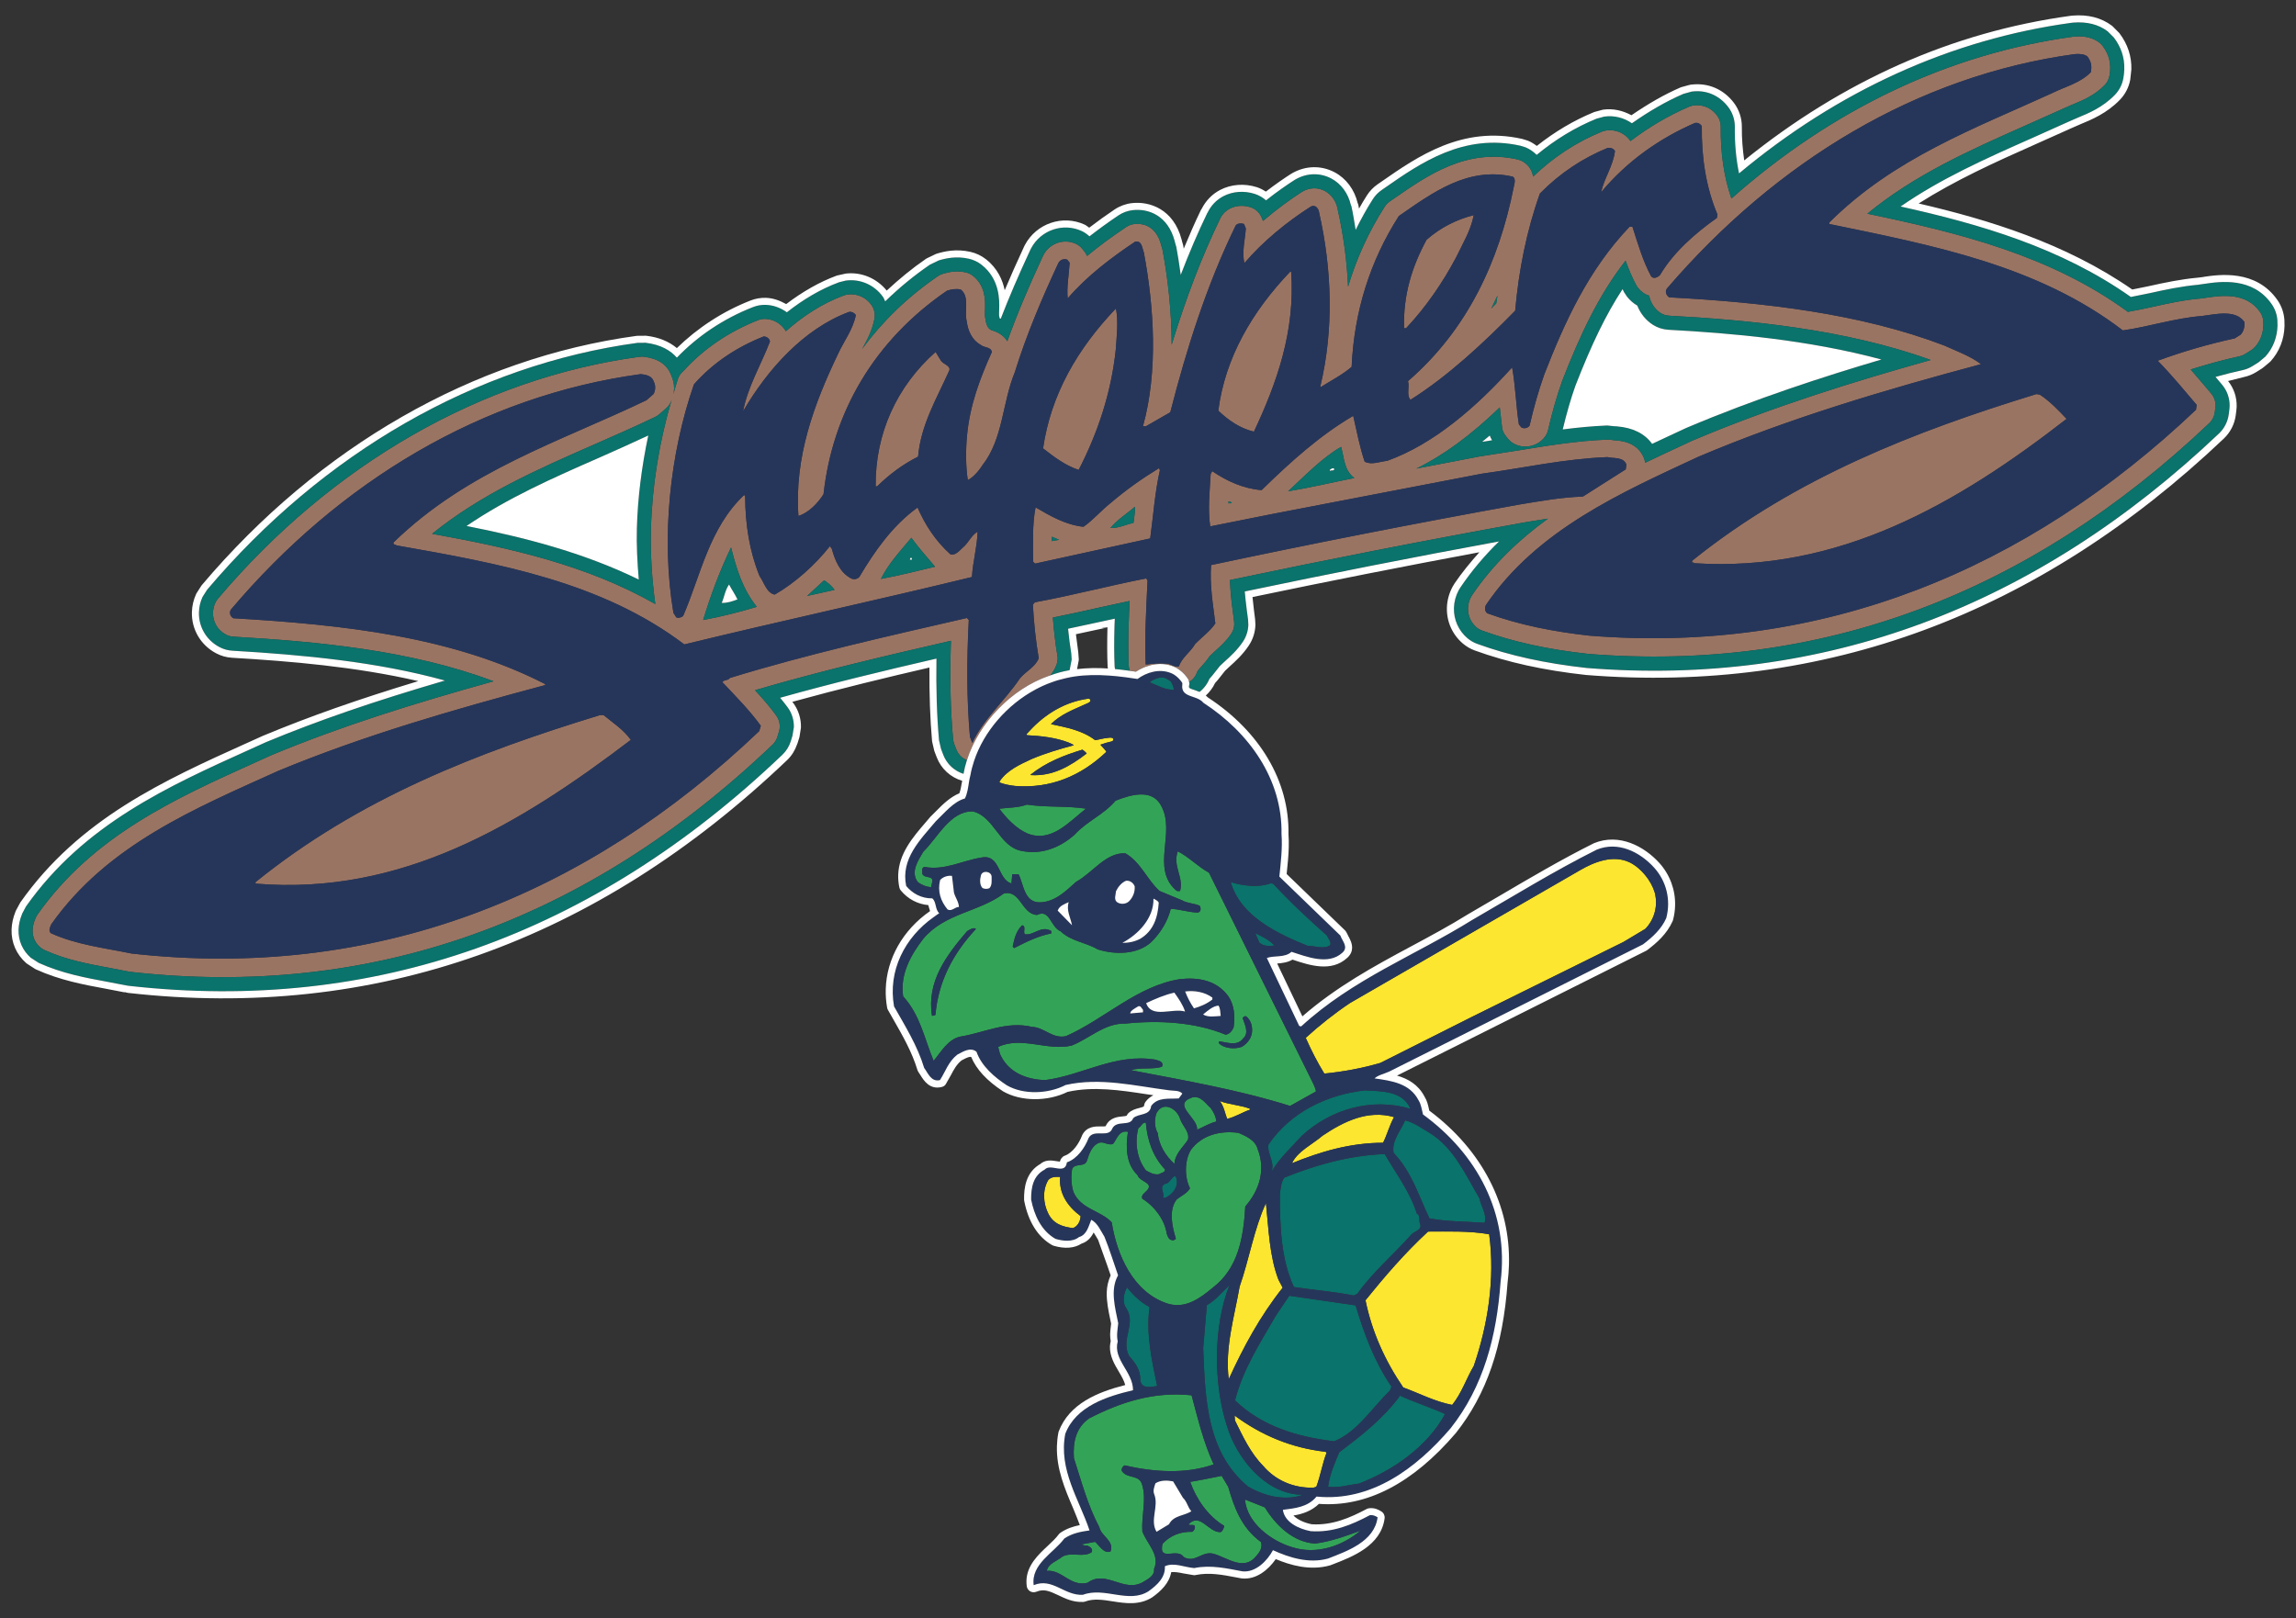 <?xml version="1.0" encoding="utf-8"?>
<!-- Generator: Adobe Illustrator 17.0.0, SVG Export Plug-In . SVG Version: 6.00 Build 0)  -->
<!DOCTYPE svg PUBLIC "-//W3C//DTD SVG 1.1//EN" "http://www.w3.org/Graphics/SVG/1.1/DTD/svg11.dtd">
<svg version="1.1" id="Layer_1" xmlns="http://www.w3.org/2000/svg" xmlns:xlink="http://www.w3.org/1999/xlink" x="0px" y="0px"
	 width="200px" height="141px" viewBox="0 0 200 141" style="enable-background:new 0 0 200 141;" xml:space="preserve">
<rect x="0" y="0" width="200" height="141" fill="#333333" stroke="none"/>
<path id="color5" style="fill:#9A7463;" d="M191.775,26.005c-0.021,0.002-0.04,0.005-0.061,0.007l0.004-0.001
	C191.742,26.007,191.746,26.007,191.775,26.005z M191.713,26.012h0.001l0.004-0.001C191.716,26.012,191.715,26.011,191.713,26.012z
	 M84.232,66.22c-0.411-0.155-0.75-0.473-0.915-0.898l-0.2-0.517c-0.05-0.134-0.083-0.277-0.095-0.42
	c-0.217-2.39-0.285-5.077-0.203-8.015c0.004-0.178,0.013-0.367,0.021-0.547c-5.658,1.299-11.464,2.657-17.072,4.304
	c0.66,0.722,1.304,1.455,1.862,2.228c0.205,0.282,0.306,0.621,0.297,0.96c-0.005,0.138-0.025,0.275-0.067,0.409l-0.14,0.465
	c-0.08,0.259-0.223,0.493-0.418,0.679c-16.227,15.49-35.043,22.15-55.924,19.801c-0.04-0.005-0.099-0.017-0.137-0.021l-1.561-0.3
	c-1.927-0.355-3.919-0.723-5.803-1.581c-0.139-0.065-0.269-0.148-0.386-0.252c-0.285-0.251-0.673-0.73-0.65-1.48
	c0.006-0.273,0.069-0.585,0.21-0.934l0.026-0.063c0.046-0.113,0.119-0.264,0.191-0.365c4.854-6.885,12.04-10.124,18.989-13.258
	l1.362-0.617c0.015-0.007,0.031-0.013,0.046-0.019c6.01-2.498,12.215-4.451,19.332-6.427c-7.268-2.738-15.418-3.462-22.676-3.888
	c-0.224-0.013-0.444-0.075-0.643-0.181c-0.736-0.392-1.145-1.134-1.125-1.911c0.009-0.287,0.075-0.576,0.203-0.857
	c0.06-0.128,0.138-0.247,0.227-0.354c9.912-11.723,22.952-19.208,36.717-21.079c0.131-0.018,0.264-0.019,0.396-0.003
	c1.256,0.149,2.051,0.712,2.388,1.651c0.162,0.36,0.249,0.753,0.239,1.152c-0.004,0.157-0.042,0.308-0.07,0.462
	c0.136-0.442,0.251-0.896,0.402-1.33c0.065-0.189,0.166-0.365,0.299-0.516c0.078-0.09,0.173-0.167,0.255-0.256
	c0,0.003,0.001,0.004,0.002,0.006c0.006,0.02,0.02,0.044,0.027,0.066c-0.008-0.025-0.019-0.049-0.029-0.072
	c1.701-1.856,3.908-3.364,6.438-4.353c0.194-0.076,0.404-0.112,0.612-0.107c0.762,0.022,1.439,0.451,1.798,1.075
	c1.432-1.272,3.116-2.401,5.047-3.117c0.109-0.038,0.219-0.067,0.33-0.083c0.804-0.111,1.6,0.24,2.081,0.917
	c0.196,0.279,0.296,0.611,0.287,0.947c-0.002,0.087-0.012,0.172-0.028,0.257c-0.203,1.036-0.655,1.878-1.074,2.625
	c1.763-2.396,3.958-4.534,6.599-6.341c0.131-0.09,0.276-0.16,0.428-0.206c0.508-0.155,1.195-0.308,2.001-0.124
	c0.225,0.053,0.433,0.151,0.615,0.292c1.056,0.826,1.089,2.032,1.067,2.831c-0.003,0.058-0.009,0.267-0.01,0.321
	c-0.005,0.19-0.005,0.393,0.016,0.479c0.013,0.061,0.027,0.124,0.034,0.186c0.043,0.333,0.172,0.733,0.411,0.859
	c0.009,0.005,0.052,0.036,0.081,0.058c0.022,0.005,0.042,0.012,0.042,0.012c0.647,0.187,1.092,0.516,1.365,0.961
	c0.802-2.245,1.8-4.63,3.115-7.456c0.013-0.026,0.026-0.052,0.04-0.076c0.543-1.016,1.777-1.438,2.809-0.961
	c0.226,0.103,0.422,0.258,0.576,0.452l0.205,0.261c0.088,0.111,0.143,0.231,0.198,0.353c0.987-0.82,2.111-1.655,3.425-2.532
	c0.207-0.139,0.444-0.225,0.691-0.254c0.542-0.062,1.855-0.009,2.338,1.813l0.034,0.123l-0.007-0.018
	c0.035,0.089,0.073,0.213,0.091,0.307c0.434,2.315,0.795,5.231,0.8,8.288c1.27-4.142,2.637-7.705,4.203-10.935
	c-0.033,0.068-0.061,0.138-0.083,0.211c0.154-0.493,0.494-0.896,0.955-1.136c0.518-0.269,1.168-0.313,1.781-0.119
	c0.443,0.139,0.797,0.468,0.976,0.894c0,0,0.081,0.199,0.125,0.303c1.223-1.048,2.424-1.912,3.378-2.525
	c0.025-0.015,0.052-0.031,0.079-0.047c0.614-0.345,1.313-0.364,1.913-0.05c0.641,0.335,1.089,1.023,1.163,1.795
	c-0.007-0.065-0.014-0.129-0.031-0.192c0.511,2.263,0.807,4.526,0.907,6.746c0.731-2.454,1.792-4.785,3.191-6.969
	c0.111-0.173,0.255-0.324,0.425-0.443l0.336-0.233c2.99-2.078,6.376-4.434,10.797-3.443c0.085,0.019,0.166,0.044,0.248,0.077
	c0.337,0.137,0.971,0.516,1.123,1.419c1.756-1.681,3.762-3.009,5.994-3.917c0.118-0.049,0.245-0.084,0.372-0.101
	c0.855-0.118,1.658,0.248,2.113,0.925c1.549-1.179,3.253-2.197,5.09-2.989c0.126-0.055,0.264-0.093,0.403-0.113
	c0.469-0.064,1.361-0.037,2.053,0.879c0.21,0.277,0.32,0.616,0.316,0.962c-0.026,2.319,0.289,4.424,0.931,6.267
	c8.791-7.791,18.944-12.617,29.774-14.1c0.029-0.004,0.057-0.007,0.084-0.01c0.334-0.026,1.35-0.112,2.176,0.514
	c0.114,0.087,0.217,0.188,0.304,0.303c0.584,0.776,0.775,1.602,0.593,2.596c-0.056,0.303-0.199,0.584-0.413,0.807
	c-0.873,0.907-1.933,1.343-2.867,1.726l-0.93,0.41c0.002-0.001-0.059,0.027-0.055,0.026l-3.005,1.344
	c-4.968,2.202-9.698,4.314-13.823,7.705c7.925,1.654,15.951,3.618,22.697,8.551c0.709-0.123,1.426-0.272,2.177-0.439
	c1.333-0.298,2.713-0.602,4.179-0.724c0.021-0.002,0.04-0.005,0.061-0.007c-0.028,0.002-0.033,0.002-0.057,0.006l0.465-0.066
	c1.3-0.193,3.474-0.515,4.699,1.26c0.157,0.229,0.252,0.497,0.271,0.775c0.009,0.122,0.011,0.244,0.009,0.362
	c-0.022,0.734-0.273,1.385-0.739,1.9c-0.096,0.106-0.207,0.198-0.329,0.275l-0.52,0.327c-0.153,0.097-0.323,0.166-0.5,0.204
	c-1.434,0.31-2.85,0.709-4.247,1.146c0.41,0.47,0.81,0.937,1.198,1.397l0.594,0.705c0.253,0.296,0.384,0.674,0.374,1.059
	c-0.002,0.052-0.006,0.102-0.013,0.154l-0.055,0.425c-0.045,0.357-0.212,0.688-0.475,0.936
	c-15.751,14.949-33.936,21.715-54.09,20.104c-3.543-0.39-6.574-1.055-9.263-2.036c-0.172-0.063-0.336-0.156-0.476-0.275
	c-0.502-0.426-0.76-1.04-0.741-1.669c0.009-0.334,0.095-0.674,0.263-0.99c0.027-0.049,0.055-0.095,0.085-0.139
	c1.824-2.696,4.111-4.859,6.62-6.678c-0.492,0.074-0.988,0.157-1.488,0.239l-0.672,0.112c-8.623,1.559-17.205,3.242-25.546,5.001
	c0.028,0.914,0.127,1.846,0.258,2.822l0.103,0.793c0.012,0.081,0.016,0.163,0.013,0.244c-0.009,0.29-0.097,0.571-0.262,0.817
	c-0.403,0.609-0.919,1.075-1.376,1.485c0,0-0.402,0.377-0.504,0.472c-0.215,0.32-0.447,0.598-0.664,0.836
	c-0.161,0.177-0.405,0.444-0.435,0.55c-0.115,0.372-0.37,0.673-0.693,0.868c-0.012-0.075-0.017-0.153-0.057-0.219
	c-0.239-0.409-0.755-0.94-1.317-1.146c-0.998-0.405-2.202-0.228-3.256,0.455c-0.179-0.027-0.359-0.051-0.539-0.076
	c-0.049-0.141-0.085-0.287-0.092-0.439c-0.051-1.126-0.042-2.27-0.011-3.415c0.02-0.746,0.056-1.485,0.091-2.225
	c-1.252,0.271-2.579,0.558-2.579,0.558c-1.341,0.306-2.721,0.61-4.11,0.888c0.093,1.138,0.215,2.254,0.394,3.306
	c0.019,0.101,0.026,0.204,0.023,0.306c-0.004,0.168-0.036,0.334-0.094,0.492c-0.135,0.37-0.332,0.667-0.544,0.929
	c-0.046,0.017-0.093,0.027-0.139,0.045C88.091,60.021,85.261,62.993,84.232,66.22z M145.207,25.133
	c-0.222,0.292-0.016,0.639,0.191,0.772c8.258,0.441,16.628,1.397,23.969,4.199c1.094,0.499,2.275,0.915,3.194,1.623
	c-8.374,2.241-16.669,4.698-24.605,8.059c-6.648,3.098-14.07,6.346-18.516,12.916c-0.134,0.253-0.1,0.551,0.109,0.727
	c2.784,1.015,5.795,1.609,8.897,1.95c20.371,1.629,38.136-5.724,52.845-19.682l0.055-0.425c-1.116-1.308-2.145-2.574-3.39-3.844
	c2.154-0.793,4.43-1.455,6.703-1.947l0.521-0.327c0.263-0.292,0.359-0.672,0.327-1.099c-0.776-1.13-2.538-0.667-3.692-0.528
	c-2.392,0.189-4.63,0.938-6.897,1.258c-7.389-5.66-16.505-7.404-25.576-9.273l0.003-0.128c5.612-5.6,12.629-8.177,19.409-11.271
	c1.122-0.566,2.453-0.87,3.374-1.826c0.102-0.551,0.027-0.936-0.304-1.372c-0.292-0.221-0.718-0.233-1.101-0.202
	C166.988,6.595,154.719,14.057,145.207,25.133z M140.496,38.344l0.244,0.024c0.52,0.043,1.903,0.155,2.465,1.547
	c0.052,0.13,0.084,0.265,0.1,0.402c1.09-0.524,2.167-1.025,3.223-1.516l0.851-0.396c0.019-0.007,0.034-0.015,0.05-0.022
	c6.957-2.946,14.194-5.188,20.759-7.021c-7.513-2.72-16.089-3.499-22.789-3.858c-0.269-0.014-0.531-0.097-0.757-0.242
	c-0.508-0.325-0.882-0.918-0.987-1.505c-0.379-0.109-0.717-0.359-0.97-0.681c-0.056-0.068-0.104-0.142-0.146-0.219
	c-0.381-0.7-0.676-1.423-0.939-2.149c-2.323,2.977-3.94,6.414-5.526,10.489c-0.462,1.304-0.874,2.739-1.224,4.267
	c-0.047,0.198-0.129,0.387-0.247,0.554c-0.641,0.905-1.919,1.159-2.848,0.566c-0.15-0.095-0.28-0.213-0.389-0.352l-0.208-0.261
	c-0.177-0.227-0.281-0.439-0.315-0.727c0,0-0.124-1.089-0.201-1.756c-2.478,2.401-4.884,4.168-7.274,5.337
	c2.315-0.444,5.494-1.056,5.494-1.056c0.02-0.004,0.067-0.011,0.084-0.014l3.39-0.527c2.467-0.406,5.021-0.825,7.712-0.932
	c0.144-0.005,0.315,0.015,0.455,0.049L140.496,38.344z M57.082,36.318c-1.775,0.851-3.589,1.646-5.342,2.415
	c-5.04,2.21-9.836,4.327-14.101,7.772c6.706,1.214,13.458,2.708,19.445,6.122c-0.292-2.129-0.44-4.33-0.381-6.57
	c0.106-3.786,0.737-7.625,1.811-11.245c-0.052,0.126-0.091,0.257-0.162,0.371c-0.082,0.136-0.185,0.258-0.303,0.363l-0.613,0.537
	C57.329,36.177,57.209,36.256,57.082,36.318z M84.696,64.723c0.951-2.063,2.873-3.714,4.16-5.639
	c0.531-0.625,1.351-0.987,1.626-1.746c-0.256-1.499-0.425-3.08-0.509-4.661l0.175-0.207c3.256-0.592,6.434-1.443,9.691-2.077
	l0.122,0.174c-0.111,2.425-0.264,4.936-0.16,7.326c0.598-0.068,1.197-0.137,1.878-0.075c0.341,0.051,0.63,0.315,1.016,0.242
	c0.235-0.762,1.016-1.251,1.42-1.966c0.614-0.622,1.308-1.114,1.752-1.784c-0.207-1.668-0.502-3.381-0.37-5.082
	c8.875-1.887,17.833-3.643,26.83-5.27c1.796-0.292,3.596-0.626,5.559-0.699l3.731-2.369l0.055-0.425
	c-0.28-0.69-1.096-0.499-1.645-0.643c-3.798,0.152-7.314,0.95-10.951,1.446l-18.213,3.504l-5.444,1.086
	c-0.215-1.499-0.045-3.027,0.041-4.56l0.135-0.252c1.296,0.888,2.729,1.525,4.301,1.654c2.586-2.529,5.078-4.762,7.98-6.472
	c0.304,1.329,0.564,2.701,0.998,3.991c0.589,0.315,1.322-0.006,1.963-0.073c4.09-1.464,7.805-4.729,10.881-8.139
	c0.296,1.628,0.335,3.334,0.589,4.961l0.206,0.261c0.208,0.134,0.552,0.1,0.728-0.151c0.339-1.483,0.766-3.006,1.273-4.441
	c1.792-4.596,3.832-9.101,7.432-12.881l0.256,0.007c0.471,1.463,0.9,2.965,1.627,4.308c0.208,0.261,0.554,0.101,0.772-0.107
	c1.162-1.971,3.041-3.624,4.955-4.978l0.05-0.296c-1.001-2.373-1.397-4.984-1.364-7.711c-0.164-0.216-0.332-0.308-0.588-0.272
	c-3.064,1.322-5.934,3.332-8.183,6.04c0.248-1.187,1.043-2.272,1.207-3.59c-0.119-0.216-0.373-0.308-0.632-0.273
	c-2.154,0.879-4.151,2.187-5.904,3.971c-1.155,3.208-1.849,6.726-2.157,10.213c-2.72,2.781-5.871,5.721-9.124,7.763
	c-0.37-0.437-0.054-1.11-0.211-1.627c5.198-4.502,7.919-10.437,9.204-16.88c0.049-0.255,0.237-0.804-0.102-0.941
	c-3.897-0.875-6.943,1.385-9.899,3.435c-2.496,3.896-3.894,8.29-4.114,13.143c-0.827,0.702-1.78,1.187-2.689,1.759l-0.042-0.044
	c1.201-4.996,1.008-10.245-0.095-15.135c-0.034-0.341-0.321-0.775-0.752-0.532c-2.038,1.307-4.132,2.998-5.764,4.914
	c-0.228-0.987,0.058-2.044,0.127-3.023l-0.16-0.388c-0.296-0.092-0.682-0.061-0.773,0.235c-2.488,5.131-4.215,10.582-5.648,16.17
	l-2.123,1.219l-0.255-0.007c1.326-4.78,0.969-10.373,0.077-15.129c-0.16-0.388-0.143-1.027-0.741-0.959
	c-2.085,1.392-4.261,3.037-5.892,4.953c-0.102-0.94,0.099-2.044,0.17-3.107l-0.206-0.261c-0.294-0.136-0.639,0.024-0.774,0.277
	c-1.45,3.114-2.774,6.231-3.801,9.528c-1.095,2.655-1.013,5.812-2.825,8.106c-0.312,0.503-0.84,1.085-1.269,1.286
	c-0.182-1.198-0.185-2.605-0.066-3.881c0.244-2.636,1.118-4.957,2.161-7.272c-0.071-0.471-0.672-0.36-0.963-0.623
	c-0.756-0.405-1.117-1.225-1.222-2.038c-0.231-0.901,0.272-2.167-0.52-2.784c-0.423-0.097-0.811-0.022-1.194,0.094
	c-6.344,4.343-9.97,10.594-10.763,17.733c-0.491,0.797-1.323,1.627-2.184,1.9c-0.371-5.125,1.379-9.808,3.459-14.141
	c0.498-1.095,1.292-2.095,1.541-3.368c-0.123-0.174-0.332-0.307-0.588-0.272c-3.963,1.468-7.131,5.046-9.233,8.654
	c0.398-2.12,1.56-4.048,2.34-6.073c-0.035-0.257-0.285-0.435-0.541-0.442c-2.241,0.876-4.411,2.266-6.084,4.179
	c-2.084,5.996-2.883,13.348-1.785,19.9l0.245,0.39c0.211,0.092,0.426,0.013,0.6-0.111c1.548-3.58,2.257-7.653,5.321-10.552
	l0.081,0.13c0.017,2.472,0.379,4.784,1.257,6.939c0.41,0.566,0.601,1.467,1.321,1.614c1.775-1.016,3.524-2.589,4.805-4.217
	l0.165,0.219c0.27,0.988,0.709,2.107,1.719,2.605c0.21,0.09,0.509,0.056,0.686-0.152c1.296-2.181,2.85-4.44,5.067-6.041
	c0.642,1.467,1.539,2.898,2.872,4.084c0.423,0.098,0.732-0.277,1.039-0.567c0.523-0.412,0.754-1.089,1.318-1.413
	c-0.037,1.32-0.412,2.588-0.492,3.95c-8.327,2.029-16.73,3.845-25.056,5.873c-7.18-5.441-16.13-7.054-25.037-8.621
	c-0.128-0.088-0.341-0.051-0.293-0.263c6.482-6.3,14.48-8.765,22.037-12.392l0.613-0.538c0.178-0.294,0.191-0.762,0.03-1.065
	c-0.156-0.515-0.664-0.615-1.133-0.671c-13.82,1.878-26.259,9.335-35.732,20.54c-0.138,0.295-0.018,0.596,0.236,0.73
	c9.617,0.564,19.095,1.593,27.164,5.738l-0.003,0.084c-7.945,2.125-15.808,4.382-23.31,7.499
	c-7.08,3.213-14.798,6.368-19.721,13.351c-0.093,0.253-0.27,0.545-0.023,0.768c2.19,0.997,4.613,1.277,7.028,1.769
	c21.077,2.372,39.522-4.919,54.669-19.376l0.14-0.466c-0.943-1.304-2.146-2.531-3.349-3.8c0.179-0.252,0.472-0.115,0.652-0.367
	c6.749-2.073,13.697-3.628,20.646-5.226l0.165,0.174c-0.181,3.447-0.19,6.942,0.103,10.19L84.696,64.723z M65.927,52.867
	c-1.236-1.526-1.783-3.333-2.245-5.178c-0.994,2.061-1.777,4.171-2.434,6.328C62.833,53.719,64.379,53.336,65.927,52.867z
	 M72.702,51.391c-0.246-0.348-0.622-0.658-0.915-0.835L70.3,51.921L72.702,51.391z M81.454,49.373
	c-0.661-0.785-1.489-1.704-2.062-2.528c-0.971,1.166-2.024,2.288-2.657,3.592C78.32,50.139,79.866,49.756,81.454,49.373z
	 M129.899,26.884l0.438-0.457l0.106-0.679L129.899,26.884z M116.821,38.927c-1.688,0.976-3.224,2.595-4.625,3.879
	c1.969-0.33,3.901-0.788,5.786-1.161C117.064,40.98,117.094,39.871,116.821,38.927z M107.013,43.686l-0.005,0.17
	c0.089-0.041,0.213,0.05,0.301-0.077C107.226,43.777,107.143,43.647,107.013,43.686z M126.824,22.451
	c0.588-1.22,1.302-2.393,1.552-3.709c-1.502,0.385-2.884,1.072-4.109,2.146c-1.256,2.311-2.05,4.803-1.96,7.704l0.17,0.005
	C124.234,26.728,125.657,24.635,126.824,22.451z M112.47,23.675l-0.087-0.003c-3.292,3.447-5.662,7.473-6.259,12.103
	c0.914,0.878,1.92,1.545,3.103,1.834C111.22,33.359,112.838,28.843,112.47,23.675z M97.193,30.456
	c0.075-1.148,0.238-2.466,0.013-3.58c-3.335,3.488-5.662,7.475-6.346,12.186c0.959,0.751,1.961,1.504,3.101,1.876
	C95.628,37.701,96.79,34.239,97.193,30.456z M81.949,31.4L81.5,30.662c-3.406,3.018-5.268,7.144-5.223,11.706l0.128,0.004
	c1.052-1.037,2.27-1.941,3.568-2.588c0.247-2.806,1.631-5.069,2.72-7.512C82.831,31.85,82.152,31.746,81.949,31.4z M147.362,48.976
	c0.083,0.046,0.17,0.004,0.211,0.091c12.595,0.817,22.905-5.163,32.443-12.574c-0.703-0.744-1.449-1.532-2.328-2.11l-0.298-0.051
	c-10.574,3.245-20.958,7.265-29.938,14.477L147.362,48.976z M89.991,48.928c0-1.535-0.081-3.244,0.216-4.728
	c1.3,0.762,2.602,1.521,4.173,1.694c0.828-0.575,1.529-1.407,2.358-2.067c1.354-1.155,2.746-2.139,4.219-3.038l0.081,0.173
	c-0.438,1.906-0.579,3.991-0.845,5.944l-10.035,2.196L89.991,48.928z M96.721,46.002c0.724,0.02,1.372-0.304,2.015-0.456
	c0.057-0.468,0.156-0.976,0.124-1.403C98.16,44.763,97.339,45.25,96.721,46.002z M91.616,47.14l0.644-0.111l-0.634-0.274
	L91.616,47.14z M52.58,62.302l-0.298-0.008c-10.618,3.245-20.959,7.222-30.026,14.559l-0.005,0.127
	c12.715,1.076,23.032-5.162,32.699-12.523C54.294,63.543,53.372,62.963,52.58,62.302z"/>
<path id="color4" style="fill:#0A736B;" d="M98.414,58.438c-0.425-0.06-0.853-0.114-1.284-0.155
	c-0.01-0.077-0.031-0.153-0.034-0.231c-0.046-1.043-0.05-2.154-0.011-3.502c0,0,0.014-0.365,0.026-0.654
	c-0.542,0.116-1.021,0.22-1.015,0.22c0,0-1.872,0.402-3.054,0.657c0.08,0.777,0.168,1.504,0.275,2.129l0.039,0.549l-0.168,0.878
	c-0.007,0.021-0.019,0.035-0.027,0.056c-0.562,0.101-1.118,0.251-1.669,0.453c0.212-0.262,0.41-0.559,0.544-0.929
	c0.058-0.159,0.09-0.324,0.094-0.492c0.003-0.103-0.004-0.206-0.023-0.306c-0.179-1.052-0.302-2.169-0.394-3.306
	c1.39-0.278,2.77-0.581,4.11-0.888c0,0,1.327-0.287,2.579-0.558c-0.035,0.74-0.071,1.479-0.091,2.225
	c-0.031,1.144-0.04,2.289,0.011,3.415C98.329,58.152,98.365,58.297,98.414,58.438z M198.377,27.891
	c-0.034-0.495-0.204-0.973-0.487-1.382c-1.656-2.405-4.516-1.981-5.889-1.777l-0.459,0.064c-0.009,0.002-0.016,0.006-0.023,0.008
	c-1.512,0.133-2.906,0.434-4.25,0.733c0,0-1.035,0.21-1.657,0.334c-6.064-4.282-13.129-6.344-20.056-7.88
	c3.506-2.427,7.37-4.153,11.426-5.949c0.005-0.003,3.007-1.348,3.007-1.348c0.011-0.003,0.05-0.024,0.053-0.025
	c0.017-0.007,0.926-0.406,0.926-0.406c0.965-0.397,2.201-0.907,3.255-1.998c0.383-0.397,0.638-0.895,0.737-1.439
	c0.048-0.272,0.076-0.535,0.083-0.791c0.028-1.013-0.271-1.923-0.908-2.764c0-0.002-0.54-0.541-0.54-0.541
	c-0.797-0.604-1.812-0.858-3.019-0.76c-0.001,0.001-0.15,0.018-0.15,0.018C169.955,3.42,160.11,7.9,151.484,15.107
	c-0.258-1.248-0.386-2.607-0.366-4.057c0.005-0.615-0.195-1.225-0.567-1.716c-0.781-1.034-1.947-1.528-3.199-1.355
	c-0.003,0-0.721,0.201-0.721,0.201c-1.564,0.676-3.053,1.559-4.478,2.559c-0.687-0.474-1.53-0.703-2.407-0.582l-0.669,0.18
	c-1.877,0.764-3.622,1.832-5.219,3.155c-0.278-0.269-0.593-0.503-0.971-0.657c-0.002,0-0.443-0.138-0.443-0.138
	c-4.945-1.111-8.726,1.519-11.765,3.633l-0.334,0.232c-0.307,0.212-0.561,0.477-0.761,0.789c-0.552,0.861-1.039,1.759-1.496,2.674
	c-0.117-0.687-0.215-1.379-0.37-2.059c-0.009-0.042-0.033-0.074-0.048-0.112c-0.227-0.99-0.842-1.855-1.713-2.308
	c-0.975-0.511-2.101-0.485-3.084,0.069c-0.005,0.002-0.135,0.081-0.135,0.081c-0.605,0.388-1.465,0.976-2.456,1.757
	c-0.287-0.25-0.621-0.447-0.994-0.565c-0.92-0.291-1.91-0.219-2.715,0.201c-0.616,0.32-1.088,0.823-1.382,1.434
	c-0.01,0.017-0.021,0.028-0.032,0.045c-0.815,1.686-1.578,3.474-2.308,5.382c-0.124-0.905-0.254-1.748-0.382-2.425
	c0,0.001-0.151-0.524-0.151-0.524c0,0.005,0.042,0.128,0.044,0.133l-0.034-0.123c-0.591-2.231-2.28-2.862-3.66-2.703
	c-0.439,0.05-0.867,0.206-1.233,0.45c-0.93,0.623-1.751,1.226-2.532,1.831c-0.205-0.183-0.427-0.345-0.676-0.46
	c-1.621-0.748-3.558-0.09-4.406,1.497l-0.073,0.144c-1.037,2.231-1.87,4.174-2.574,5.996c-0.032-0.013-0.065-0.024-0.096-0.036
	c-0.004-0.014-0.01-0.04-0.01-0.04s-0.024-0.121-0.042-0.219c0-0.008,0.002-0.255,0.002-0.255l0.01-0.32
	c0.019-0.704,0.07-2.576-1.54-3.832c-0.321-0.251-0.699-0.43-1.095-0.521c-1.103-0.252-2.03-0.038-2.632,0.145l-0.764,0.367
	c-1.409,0.964-2.707,2.038-3.901,3.202c-0.065-0.13-0.104-0.269-0.19-0.387c-0.745-1.053-1.99-1.599-3.25-1.424l-0.585,0.147
	c-1.569,0.58-3.087,1.469-4.537,2.614c-0.537-0.384-1.174-0.629-1.85-0.647c-0.375-0.011-0.743,0.053-1.093,0.19
	c-2.584,1.01-4.847,2.539-6.64,4.409c-0.534-0.61-1.379-1.137-2.72-1.296l-0.705,0.005c-14.068,1.912-27.381,9.549-37.489,21.502
	l-0.405,0.634c-0.195,0.425-0.301,0.874-0.313,1.335c-0.036,1.267,0.644,2.428,1.774,3.028c0.356,0.193,0.743,0.3,1.149,0.323
	c6.161,0.362,12.577,0.96,18.503,2.599c-6.222,1.819-11.038,3.478-15.56,5.356c0.005-0.003-0.087,0.039-0.087,0.039
	c0.006-0.003-1.355,0.612-1.355,0.612C14.655,68.5,7.314,71.809,2.267,78.967c-0.002,0.002-0.331,0.619-0.331,0.619
	c0,0.002-0.023,0.066-0.023,0.066c-0.185,0.45-0.284,0.908-0.298,1.349c-0.026,0.944,0.353,1.809,1.066,2.438
	c0.001,0,0.687,0.445,0.687,0.445c2.022,0.921,4.09,1.304,6.09,1.672c-0.008,0,1.552,0.298,1.552,0.298
	c-0.001,0,0.231,0.034,0.231,0.034c21.258,2.394,40.405-4.38,56.908-20.13c0.349-0.332,0.605-0.75,0.745-1.212l0.14-0.465
	l0.118-0.731c0.016-0.61-0.17-1.219-0.529-1.713c-0.212-0.296-0.442-0.569-0.669-0.847c4.438-1.247,8.982-2.342,13.62-3.414
	c-0.04,2.579,0.03,4.978,0.223,7.12l0.175,0.751c0,0.001,0.197,0.518,0.197,0.518c0.311,0.805,0.966,1.401,1.76,1.654
	c0.001-0.005,0.003-0.015,0.003-0.018c0.069-0.395,0.172-0.789,0.297-1.18c-0.411-0.155-0.75-0.473-0.915-0.898l-0.2-0.517
	c-0.05-0.134-0.083-0.277-0.095-0.42c-0.217-2.39-0.285-5.077-0.203-8.015c0.004-0.178,0.013-0.367,0.021-0.547
	c-5.658,1.299-11.464,2.657-17.072,4.304c0.66,0.722,1.304,1.455,1.862,2.228c0.205,0.282,0.306,0.621,0.297,0.96
	c-0.005,0.138-0.025,0.275-0.067,0.409l-0.14,0.465c-0.08,0.259-0.223,0.493-0.418,0.679c-16.227,15.49-35.043,22.15-55.924,19.801
	c-0.04-0.005-0.099-0.017-0.137-0.021l-1.561-0.3c-1.927-0.355-3.919-0.723-5.803-1.581c-0.139-0.065-0.269-0.148-0.386-0.252
	c-0.285-0.251-0.673-0.73-0.65-1.48c0.006-0.273,0.069-0.585,0.21-0.934l0.026-0.063c0.046-0.113,0.119-0.264,0.191-0.365
	c4.854-6.885,12.04-10.124,18.989-13.258l1.362-0.617c0.015-0.007,0.031-0.013,0.046-0.019c6.01-2.498,12.215-4.451,19.332-6.427
	c-7.268-2.738-15.418-3.462-22.676-3.888c-0.224-0.013-0.444-0.075-0.643-0.181c-0.736-0.392-1.145-1.134-1.125-1.911
	c0.009-0.287,0.075-0.576,0.203-0.857c0.06-0.128,0.138-0.247,0.227-0.354c9.912-11.723,22.952-19.208,36.717-21.079
	c0.131-0.018,0.264-0.019,0.396-0.003c1.256,0.149,2.051,0.712,2.388,1.651c0.162,0.36,0.249,0.753,0.239,1.152
	c-0.004,0.157-0.042,0.308-0.07,0.462c0.136-0.442,0.251-0.896,0.402-1.33c0.065-0.189,0.166-0.365,0.299-0.516
	c0.078-0.09,0.173-0.167,0.255-0.256c1.701-1.856,3.908-3.364,6.438-4.353c0.194-0.076,0.404-0.112,0.612-0.107
	c0.762,0.022,1.439,0.451,1.798,1.075c1.432-1.272,3.116-2.401,5.047-3.117c0.109-0.038,0.219-0.067,0.33-0.083
	c0.804-0.111,1.6,0.24,2.081,0.917c0.196,0.279,0.296,0.611,0.287,0.947c-0.002,0.087-0.012,0.172-0.028,0.257
	c-0.203,1.036-0.655,1.878-1.074,2.625c1.763-2.396,3.958-4.534,6.599-6.341c0.131-0.09,0.276-0.16,0.428-0.206
	c0.508-0.155,1.195-0.308,2.001-0.124c0.225,0.053,0.433,0.151,0.615,0.292c1.056,0.826,1.089,2.032,1.067,2.831
	c-0.003,0.058-0.009,0.267-0.01,0.321c-0.005,0.19-0.005,0.393,0.016,0.479c0.013,0.061,0.027,0.124,0.034,0.186
	c0.043,0.333,0.172,0.733,0.411,0.859c0.009,0.005,0.052,0.036,0.081,0.058c0.022,0.005,0.042,0.012,0.042,0.012
	c0.647,0.187,1.092,0.516,1.365,0.961c0.802-2.245,1.8-4.63,3.115-7.456c0.013-0.026,0.026-0.052,0.04-0.076
	c0.543-1.016,1.777-1.438,2.809-0.961c0.226,0.103,0.422,0.258,0.576,0.452l0.205,0.261c0.088,0.111,0.143,0.231,0.198,0.353
	c0.987-0.82,2.111-1.655,3.425-2.532c0.207-0.139,0.444-0.225,0.691-0.254c0.542-0.062,1.855-0.009,2.338,1.813l0.034,0.123
	l-0.007-0.018c0.035,0.089,0.073,0.213,0.091,0.307c0.434,2.315,0.795,5.231,0.8,8.288c1.27-4.142,2.637-7.705,4.203-10.935
	c-0.033,0.068-0.061,0.138-0.083,0.211c0.154-0.493,0.494-0.896,0.955-1.136c0.518-0.269,1.168-0.313,1.781-0.119
	c0.443,0.139,0.797,0.468,0.976,0.894c0,0,0.081,0.199,0.125,0.303c1.223-1.048,2.424-1.912,3.378-2.525
	c0.025-0.015,0.052-0.031,0.079-0.047c0.614-0.345,1.313-0.364,1.913-0.05c0.641,0.335,1.089,1.023,1.163,1.795
	c-0.007-0.065-0.014-0.129-0.031-0.192c0.511,2.263,0.807,4.526,0.907,6.746c0.731-2.454,1.792-4.785,3.191-6.969
	c0.111-0.173,0.255-0.324,0.425-0.443l0.336-0.233c2.99-2.078,6.376-4.434,10.797-3.443c0.085,0.019,0.166,0.044,0.248,0.077
	c0.337,0.137,0.971,0.516,1.123,1.419c1.756-1.681,3.762-3.009,5.994-3.917c0.118-0.049,0.245-0.084,0.372-0.101
	c0.855-0.118,1.658,0.248,2.113,0.925c1.549-1.179,3.253-2.197,5.09-2.989c0.126-0.055,0.264-0.093,0.403-0.113
	c0.469-0.064,1.361-0.037,2.053,0.879c0.21,0.277,0.32,0.616,0.316,0.962c-0.026,2.319,0.289,4.424,0.931,6.267
	c8.791-7.791,18.944-12.617,29.774-14.1c0.029-0.004,0.057-0.007,0.084-0.01c0.334-0.026,1.35-0.112,2.176,0.514
	c0.114,0.087,0.217,0.188,0.304,0.303c0.584,0.776,0.775,1.602,0.593,2.596c-0.056,0.303-0.199,0.584-0.413,0.807
	c-0.873,0.907-1.933,1.343-2.867,1.726l-0.93,0.41c0.002-0.001-0.059,0.027-0.055,0.026l-3.005,1.344
	c-4.968,2.202-9.698,4.314-13.823,7.705c7.925,1.654,15.951,3.618,22.697,8.551c0.709-0.123,1.426-0.272,2.177-0.439
	c1.333-0.298,2.713-0.602,4.179-0.724h-0.001c0.002-0.001,0.003,0,0.005-0.001l0.465-0.066c1.3-0.193,3.474-0.515,4.699,1.26
	c0.157,0.229,0.252,0.497,0.271,0.775c0.009,0.122,0.011,0.244,0.009,0.362c-0.022,0.734-0.273,1.385-0.739,1.9
	c-0.096,0.106-0.207,0.198-0.329,0.275l-0.52,0.327c-0.153,0.097-0.323,0.166-0.5,0.204c-1.434,0.31-2.85,0.709-4.247,1.146
	c0.41,0.47,0.81,0.937,1.198,1.397l0.594,0.705c0.253,0.296,0.384,0.674,0.374,1.059c-0.002,0.052-0.006,0.102-0.013,0.154
	l-0.055,0.425c-0.045,0.357-0.212,0.688-0.475,0.936c-15.751,14.949-33.936,21.715-54.09,20.104
	c-3.543-0.39-6.574-1.055-9.263-2.036c-0.172-0.063-0.336-0.156-0.476-0.275c-0.502-0.426-0.76-1.04-0.741-1.669
	c0.009-0.334,0.095-0.674,0.263-0.99c0.027-0.049,0.055-0.095,0.085-0.139c1.824-2.696,4.111-4.859,6.62-6.678
	c-0.492,0.074-0.988,0.157-1.488,0.239l-0.672,0.112c-8.623,1.559-17.205,3.242-25.546,5.001c0.028,0.914,0.127,1.846,0.258,2.822
	l0.103,0.793c0.012,0.081,0.016,0.163,0.013,0.244c-0.009,0.29-0.097,0.571-0.262,0.817c-0.403,0.609-0.919,1.075-1.376,1.485
	c0,0-0.402,0.377-0.504,0.472c-0.215,0.32-0.447,0.598-0.664,0.836c-0.161,0.177-0.405,0.444-0.435,0.55
	c-0.115,0.372-0.37,0.673-0.693,0.868c0.006,0.037,0.028,0.07,0.027,0.108c-0.002,0.037-0.005,0.075-0.013,0.113
	c-0.015,0.07-0.026,0.122-0.029,0.166c-0.002,0.138,0.098,0.175,0.535,0.318c0.124,0.041,0.258,0.091,0.394,0.148
	c0.394-0.315,0.706-0.729,0.888-1.219c0.029-0.066,0.063-0.14,0.065-0.14c-0.016,0.05-0.047,0.091-0.065,0.14
	c-0.023,0.05-0.044,0.097-0.044,0.097l0.275-0.318c0.002-0.004,0.429-0.539,0.647-0.817c0.082-0.073,0.453-0.424,0.453-0.424
	c0.468-0.422,1.07-0.966,1.562-1.703c0.291-0.437,0.451-0.943,0.466-1.462l-0.022-0.438l-0.105-0.792
	c-0.083-0.638-0.142-1.18-0.184-1.674c7.323-1.534,14.751-3.003,22.148-4.362c-1.225,1.198-2.364,2.525-3.366,4.011
	c-0.003,0.001-0.151,0.246-0.151,0.246c-0.255,0.476-0.395,1.006-0.411,1.538c-0.027,1.018,0.401,1.981,1.177,2.638
	c0.253,0.213,0.539,0.379,0.851,0.492c2.78,1.015,5.902,1.701,9.545,2.103c20.541,1.642,39.057-5.234,55.072-20.433
	c0.466-0.443,0.766-1.036,0.848-1.67l0.054-0.426l0.021-0.276c0.019-0.688-0.215-1.358-0.664-1.886c0,0-0.482-0.57-0.564-0.669
	c0.827-0.23,1.601-0.426,2.34-0.586c0.32-0.069,0.619-0.191,0.896-0.364l0.521-0.327c0.001,0,0.584-0.491,0.584-0.491
	c0.662-0.731,1.026-1.661,1.055-2.69L198.377,27.891z M56.702,46.057c-0.059,2.24,0.089,4.441,0.381,6.57
	c-5.987-3.414-12.738-4.908-19.445-6.122c4.266-3.445,9.062-5.563,14.101-7.772c1.753-0.769,3.568-1.565,5.342-2.415
	c0.127-0.062,0.247-0.141,0.353-0.235l0.613-0.537c0.118-0.105,0.221-0.227,0.303-0.363c0.071-0.114,0.11-0.245,0.162-0.371
	C57.439,38.432,56.808,42.271,56.702,46.057z M55.477,46.024c0.072-2.656,0.421-5.396,0.993-8.084
	c-1.421,0.66-2.852,1.309-4.238,1.917c-4.099,1.795-8.003,3.522-11.595,5.967c4.876,0.959,10.129,2.28,15.005,4.668
	C55.514,48.969,55.437,47.467,55.477,46.024z M123.368,40.826c2.39-1.169,4.796-2.937,7.274-5.337
	c0.076,0.668,0.201,1.756,0.201,1.756c0.034,0.289,0.138,0.5,0.315,0.727l0.208,0.261c0.109,0.139,0.239,0.257,0.389,0.352
	c0.929,0.593,2.207,0.338,2.848-0.566c0.117-0.167,0.2-0.356,0.247-0.554c0.35-1.528,0.762-2.964,1.224-4.267
	c1.586-4.076,3.203-7.512,5.526-10.489c0.262,0.726,0.558,1.449,0.939,2.149c0.042,0.077,0.09,0.151,0.146,0.219
	c0.254,0.322,0.591,0.572,0.97,0.681c0.105,0.586,0.479,1.18,0.987,1.505c0.226,0.144,0.488,0.228,0.757,0.242
	c6.7,0.359,15.277,1.138,22.789,3.858c-6.565,1.833-13.802,4.075-20.759,7.021c-0.016,0.008-0.031,0.016-0.05,0.022l-0.851,0.396
	c-1.056,0.492-2.133,0.993-3.223,1.516c-0.016-0.137-0.048-0.272-0.1-0.402c-0.562-1.393-1.945-1.505-2.465-1.547l-0.244-0.024
	l0.008,0.002c-0.14-0.034-0.311-0.053-0.455-0.049c-2.69,0.107-5.245,0.526-7.712,0.932l-3.39,0.527
	c-0.018,0.003-0.065,0.01-0.084,0.014C128.863,39.77,125.684,40.382,123.368,40.826z M136.127,37.414
	c1.257-0.163,2.543-0.29,3.873-0.344l0.793,0.083c0,0-0.17-0.03-0.172-0.03c0,0,0.244,0.024,0.219,0.023
	c1.395,0.113,2.422,0.625,3.07,1.523c0.709-0.335,1.409-0.659,2.102-0.981l0.85-0.395l0.09-0.039
	c5.947-2.52,12.028-4.486,16.935-5.934c-6.386-1.72-13.128-2.3-18.553-2.589c-0.48-0.026-0.948-0.177-1.352-0.434
	c-0.615-0.392-1.097-0.995-1.36-1.673c-0.34-0.197-0.648-0.465-0.902-0.788c0,0-0.258-0.391-0.258-0.392
	c-0.045-0.079-0.082-0.172-0.123-0.254c-1.424,2.167-2.685,4.762-4.108,8.417C136.816,34.771,136.451,36.057,136.127,37.414z
	 M129.112,38.489c0.222-0.035,0.515-0.081,0.858-0.134c-0.077-0.133-0.151-0.271-0.201-0.411
	C129.55,38.134,129.333,38.307,129.112,38.489z M129.899,26.884l0.438-0.457l0.106-0.679L129.899,26.884z M117.982,41.645
	c-1.885,0.373-3.817,0.831-5.786,1.161c1.401-1.284,2.937-2.903,4.625-3.879C117.094,39.871,117.064,40.98,117.982,41.645z
	 M116.216,40.827c-0.126-0.088-0.3,0.034-0.387,0.118l0.039,0.086C115.957,40.906,116.25,41.086,116.216,40.827z M107.31,43.779
	c-0.084-0.002-0.166-0.132-0.297-0.093l-0.005,0.17C107.097,43.815,107.222,43.906,107.31,43.779z M98.86,44.143
	c-0.699,0.62-1.521,1.107-2.139,1.859c0.724,0.02,1.372-0.304,2.015-0.456C98.792,45.078,98.891,44.57,98.86,44.143z M91.626,46.755
	l-0.01,0.385l0.644-0.111L91.626,46.755z M76.735,50.437c0.633-1.304,1.686-2.426,2.657-3.592c0.573,0.824,1.402,1.743,2.062,2.528
	C79.866,49.756,78.32,50.139,76.735,50.437z M79.254,48.758l0.169,0.006l0.005-0.128C79.303,48.504,79.298,48.675,79.254,48.758z
	 M61.247,54.017c0.657-2.158,1.441-4.268,2.434-6.328c0.462,1.845,1.009,3.652,2.245,5.178
	C64.379,53.336,62.833,53.719,61.247,54.017z M63.507,50.924c-0.354,0.502-0.413,1.098-0.64,1.603
	c0.51,0.014,0.94-0.145,1.372-0.304C64.037,51.791,63.711,51.315,63.507,50.924z M70.3,51.921l2.402-0.53
	c-0.246-0.348-0.622-0.658-0.915-0.835L70.3,51.921z M102.12,59.613c-0.04-0.086-0.08-0.17-0.142-0.253
	c-0.293-0.221-0.586-0.399-0.971-0.325c-0.301,0.076-0.645,0.194-0.863,0.402c0.024,0.01,0.049,0.022,0.073,0.032
	c0.649,0.272,1.297,0.643,2.039,0.622C102.236,59.906,102.187,59.755,102.12,59.613z M110.913,76.998l-0.214-0.048
	c-1.075,0.396-2.393,0.234-3.49-0.097c0.855,3.008,4.138,4.506,6.71,5.556c0.638-0.024,1.396,0.337,1.961-0.073
	c0.093-0.338-0.198-0.56-0.276-0.817C114.022,80.112,112.402,78.617,110.913,76.998z M111.018,82.373
	c-0.456-0.484-1.086-0.799-1.675-1.071l0.361,0.82C110.036,82.431,110.547,82.444,111.018,82.373z M118.896,94.993
	c-3.291,0.378-6.444,1.868-8.398,4.713c-0.15,0.806,0.555,1.464,0.276,2.353c0.627-1.091,1.809-2.21,2.642-3.125
	c2.536-2.317,6.06-3.329,9.443-2.339C122.178,95.042,120.43,95.078,118.896,94.993z M124.506,98.685
	c-0.67-0.4-1.337-0.888-2.101-1.08c-0.409,0.926-1.2,1.799-1.013,2.827c1.614,1.709,2.195,3.77,3.123,5.712
	c1.61,0.302,3.146,0.258,4.805,0.39c0.232-0.718-0.302-1.415-0.451-2.144C127.687,102.397,126.645,99.981,124.506,98.685z
	 M123.692,106.592c-0.119-0.26,0.063-0.724-0.275-0.861c-0.585-1.89-1.821-3.501-2.797-5.191c-3.114,0.128-5.994,0.942-8.751,2.06
	c-0.266,0.377-0.325,0.929-0.383,1.481c0.008,2.815,0.102,5.63,1.227,8.046c1.742,0.262,3.528,0.395,5.223,0.742l0.302-0.164
	c1.377-1.921,3.118-3.367,4.703-5.155C123.206,107.26,123.93,107.152,123.692,106.592z M101.495,103.123
	c-0.606,0.323,0.02,0.81-0.206,1.231l0.213,0.006c0.562-0.284,1.046-0.78,1.02-1.465
	C102.384,101.783,101.917,103.22,101.495,103.123z M113.15,130.213c-3.062-0.212-5.449-3.263-6.269-5.97
	c-1.181-3.614-1.212-8.687,0.21-12.269c-0.658,0.62-1.232,1.329-1.966,1.736l-0.317,3.741c0.175,4.439,0.305,9.045,3.888,12.043
	c1.341,0.806,3.12,1.281,4.711,0.77C113.366,130.175,113.236,130.216,113.15,130.213z M100.133,113.868
	c-0.757-0.402-1.423-1.018-1.957-1.714c-0.269,0.46-0.461,1.265-0.091,1.787c0.941,1.391-0.501,2.714,0.267,4.185
	c0.537,0.612,1.03,1.263,0.965,2.114c0.148,0.816,0.923,0.582,1.479,0.509C100.344,118.564,99.811,116.249,100.133,113.868z
	 M116.221,125.565c1.982-0.797,3.321-2.933,4.853-4.425l0.136-0.336c-1.514-2.216-2.387-4.63-3.128-7.079l-5.773-0.841l-1.157,1.714
	c-1.387,2.392-2.901,4.737-3.57,7.404C109.905,124.241,112.951,125.178,116.221,125.565z M116.663,126.516
	c-0.412,0.968-0.82,1.896-0.979,3c0.849,0.152,1.796-0.163,2.695-0.266c2.885-1.113,5.924-3.16,7.498-6.058
	c-1.264-0.589-2.66-1.011-3.922-1.602C120.537,123.553,118.534,125.119,116.663,126.516z"/>
<path id="color3" style="fill:#33A457;" d="M100.643,92.315c0.253,0.092,0.763,0.15,0.579,0.612
	c-0.774,0.279-1.919,0.032-2.693,0.31c4.664,0.895,9.373,1.707,13.851,3.111l2.253-1.262c-0.073-0.426-0.32-0.818-0.52-1.249
	l-8.801-17.805c-0.965-0.537-1.752-1.369-2.719-1.865c-0.463,1.31,0.535,2.232,0.201,3.458c-0.127-0.003-0.256,0.037-0.338-0.051
	c-2.249-1.938,0.013-5.071-1.33-7.41c-0.81-1.514-2.746-0.886-3.953-0.408c-1.056,1.25-2.479,1.765-3.576,2.971
	c-1.312,1.157-2.906,1.751-4.601,1.406c-1.951-0.351-2.389-3.007-4.252-3.441c-1.961-0.055-3.045,2.26-4.315,3.505
	c-0.449,0.755-1.16,1.799-0.459,2.671c0.336,0.222,0.714,0.403,1.139,0.417l0.098-0.467c0.102-0.594-0.675-0.233-0.876-0.706
	c0.049-0.211-0.113-0.471,0.188-0.59c1.737,0.344,3.297-0.55,4.923-0.803c1.715-0.379,1.44,1.914,2.666,2.247l0.066-0.809
	l0.554,0.016c0.444,0.865,0.484,2.485,1.891,2.439c1.282-0.05,2.201-0.961,3.119-1.789c1.427-0.77,2.588-2.573,4.289-2.483
	c1.342,0.764,1.896,2.313,2.979,3.281l1.979,0.821c0.462,0.268,1.018,0.242,1.522,0.469c0.122,0.217,0.112,0.556-0.187,0.591
	c-0.809-0.023-1.569-0.299-2.336-0.322c-0.286,1.101-0.867,2.067-1.699,2.894c-1.225,1.118-3.185,1.107-4.663,0.638
	c-1.05-0.623-2.326-0.702-3.239-1.579c-0.885-0.366-0.926-1.985-2.051-1.421c-1.361-0.081-1.43-2.213-2.889-1.872
	c-2.218,1.647-5.118,1.693-7.015,3.943c-1.104,1.42-2.046,3.14-1.756,5.021c1.49,1.621,1.857,3.718,2.658,5.618
	c0.617-0.753,1.246-1.886,2.317-2.113c2.055-0.324,4.001-1.379,6.246-0.849c1.065,0.03,1.804,1.074,2.963,0.807
	c3.364-1.485,6.216-4.392,9.939-4.967c1.583-0.17,3.194,0.087,4.222,1.521c0.49,0.738,0.59,1.722,0.437,2.696
	c-0.136,0.295-0.355,0.589-0.699,0.623c-2.654-1.098-5.805-1.27-8.712-0.965c-1.832-0.054-3.148,1.32-4.699,1.916
	c-2.101,0.495-4.367-0.845-6.397,0.12l0.155,0.601c0.724,1.642,2.324,2.238,3.943,2.285C94.295,93.675,97.12,91.749,100.643,92.315z
	 M81.484,88.418c-0.087,0.042-0.173,0.081-0.301,0.077c-0.472-2.995,1.252-5.25,3.059-7.373c0.216-0.124,0.565-0.37,0.772-0.193
	C83.039,83.047,81.736,85.485,81.484,88.418z M91.568,81.324c-1.158,0.222-2.194,0.748-3.232,1.275l-0.124-0.132
	c0.146-0.678,0.293-1.356,0.818-1.853c0.383,0.053,0.069,0.556,0.235,0.774c0.762,0.15,1.429-0.812,2.309-0.277L91.568,81.324z
	 M106.187,90.722c0.635,0.059,1.563,0.468,2.092-0.243c0.569-0.495,0.122-1.275-0.035-1.791c0.089-0.125,0.219-0.208,0.346-0.116
	c0.374,0.35,0.49,0.778,0.478,1.247c-0.017,0.596-0.415,1.096-0.892,1.381c-0.645,0.238-1.58,0.128-1.995-0.31L106.187,90.722z
	 M87.05,70.457c0.814-0.105,1.666-0.082,2.398-0.359c1.742,0.261,3.451,0.094,5.148,0.353c-1.482,1.153-3.023,2.987-5.089,2.164
	C88.537,72.203,87.668,71.283,87.05,70.457z M104.268,98.425c0.156-1.018-2.284-2.194-0.392-2.825c0.727-0.15,1.094,0.5,1.592,0.942
	c0.249,0.349,0.45,0.735,0.481,1.164C105.347,97.857,104.827,98.186,104.268,98.425z M102.8,97.49
	c0.197,0.604,0.865,1.131,0.675,1.809c-0.443,0.669-1.142,1.247-1.167,2.098c-0.789-0.704-1.359-1.658-1.46-2.684
	c-0.282-0.475-0.307-1.159-0.122-1.707C101.311,95.829,102.569,96.63,102.8,97.49z M99.809,97.792
	c0.128,1.538,0.602,2.958,1.678,4.095c-0.009,0.298-0.392,0.286-0.522,0.411c-0.472,0.072-0.807-0.15-1.142-0.33
	c-0.783-1.001-1-2.414-0.665-3.684C99.459,98.122,99.424,97.822,99.809,97.792z M98.253,98.599c-0.211,1.401-0.163,2.81,0.833,3.776
	c0.196,0.603,1.39,0.635,0.86,1.303c-0.221,0.248-0.565,0.41-0.448,0.752c1.09,0.671,1.951,1.846,2.133,3.043
	c0.078,0.216,0.156,0.518,0.452,0.568c0.127,0.046,0.257-0.035,0.346-0.118c-0.311-1.033-0.657-2.448,0.051-3.408
	c0.393-0.331,0.91-0.529,1.179-0.991c-0.486-0.954-0.487-2.443,0.091-3.365c0.975-1.293,2.561-1.677,4.134-1.463
	c0.631,0.273,1.474,0.638,1.666,1.411c0.716,1.808,0.155,3.584-1.076,4.999c-0.162,2.725-0.618,5.395-2.839,7.081
	c-1.135,0.95-2.395,1.852-3.916,1.386c-3.042-0.98-4.443-4.303-4.877-7.083c-0.995-1.05-2.696-1.14-3.337-2.649
	c-0.197-0.603-0.218-1.372-0.115-2.007c0.269-0.548,1.109-0.099,1.298-0.733c0.187-0.589,0.421-1.309,1.068-1.547
	c0.386-0.116,0.717,0.233,1.188,0.119C97.297,99.255,97.445,98.45,98.253,98.599z M99.507,133.416
	c0.397,1.079,1.564,2.049,1.019,3.268c0.068,0.601-0.537,0.88-0.926,1.125c-1.69,1.018-3.252-1.111-4.86,0.081
	c-1.504,0.383-2.228-1.171-3.553-1.036c0.101-0.637,0.919-0.872,1.355-1.242c0.822-0.445,1.829,0.134,2.568-0.399
	c0.096-0.338-0.2-0.475-0.412-0.565c-0.213,0.035-0.381-0.053-0.507-0.099l1.197-0.224c0.375,0.31,0.74,1.045,1.341,0.847
	c0.369-0.926-0.814-1.342-0.964-2.115c-1.014-1.903-1.553-3.965-2.22-6.03c-0.091-1.366,0.158-2.637,1.33-3.458
	c2.683-1.376,5.565-2.361,8.922-2.011c0.542,2.018,1.039,4.121,1.924,6.019c-2.454,0.87-5.22,0.665-7.76,0.085
	c-0.217,0.122-0.308,0.375-0.226,0.503c0.45,0.695,1.526,0.257,1.757,1.201C99.883,130.616,99.418,132.008,99.507,133.416z
	 M109.84,134.343c0.158,0.473-0.109,0.891-0.417,1.223c-1.059,1.336-2.518,0.144-3.66-0.187c-1.056-0.328-1.645,0.85-2.652,0.269
	c-0.573-0.867-2.228,0.492-1.843-1.158c0.702-0.748,1.608-1.067,2.587-1.038c0.174-0.123,0.263-0.291,0.226-0.506
	c-0.123-0.174-0.425-0.012-0.55-0.144c1.01-1.08,1.728,0.731,2.795,0.676c0.215-0.124,0.264-0.335,0.313-0.546
	c-1.427-0.849-2.45-2.37-2.963-3.833c0.901-0.146,1.799-0.335,2.741-0.522l0.571,0.955
	C107.496,131.294,108.126,133.1,109.84,134.343z M118.52,133.346c-1.615,1.363-3.851,2.112-5.922,1.457
	c-1.82-0.521-3.991-2.114-4.148-4.165l1.727,0.686c0.98,1.607,2.518,3.054,4.389,3.149
	C115.938,134.296,117.228,133.821,118.52,133.346z"/>
<path id="color2" style="fill:#FDE62F;" d="M143.327,80.919l-1.907,1.142L128.195,88.6l-7.952,4.001
	c-1.592,0.466-3.22,0.764-4.885,0.93c-0.613-0.996-1.139-2.034-1.619-3.113c1.223-1.117,2.531-2.148,3.877-3.047l20.012-11.555
	c1.257-0.733,2.893-1.369,4.324-0.688c1.007,0.496,1.873,1.587,2.186,2.616C144.448,78.904,144.118,80.089,143.327,80.919z
	 M108.877,96.592c-0.842-0.323-1.778-0.348-2.624-0.67c0.372,0.481,0.441,1.033,0.639,1.553c0.688-0.153,1.296-0.562,1.984-0.797
	V96.592z M121.433,97.323c-2.283-0.66-4.401,0.391-6.225,1.617c-0.916,0.786-2.17,1.347-2.666,2.4
	c2.457-0.998,5.036-1.779,7.935-1.784C120.837,98.839,121.03,98.037,121.433,97.323z M92.346,102.529
	c-0.384-0.011-0.765-0.02-1.03,0.27c-0.535,0.881-0.441,2.077,0.005,2.941c0.444,0.908,1.289,1.145,2.14,1.251
	c0.43-0.156,0.656-0.62,0.668-1.046C93,105.106,92.222,103.975,92.346,102.529z M111.366,111.494
	c-0.797-2.067-0.858-4.456-1.093-6.681c-1.045,2.275-1.459,4.905-2.291,7.27c-0.456,2.63-1.297,5.335-0.949,8.071
	c1.271-2.779,2.708-5.466,4.698-7.97L111.366,111.494z M124.397,107.294c-2.012,1.861-3.771,3.9-5.451,5.987
	c0.563,2.744,1.688,5.248,3.287,7.594c1.392,0.507,2.735,1.225,4.263,1.521c0.838-1.04,1.214-2.265,1.884-3.399
	c1.206-3.505,1.871-7.579,1.339-11.47C127.98,107.221,126.061,107.296,124.397,107.294z M107.544,123.323l0.031,0.427
	c0.687,1.384,1.329,2.808,2.449,3.947c1.073,1.265,2.631,1.949,4.38,1.912l0.258-0.078c0.368-0.971,0.525-2.034,0.893-2.961
	l-0.083-0.088C112.497,126.147,109.884,125.051,107.544,123.323z M96.986,64.373c0.003,0.065-0.011,0.121-0.05,0.164l-0.079,0.05
	c-0.339,0.073-0.681,0.173-1.005,0.292c0.188,0.191,0.343,0.381,0.509,0.577l-0.009,0.063c-2.206,2.095-4.87,3.196-7.926,2.953
	c-0.466-0.051-0.918-0.139-1.334-0.293c-0.031-0.025-0.036-0.071-0.017-0.109c0.667-0.985,1.779-1.47,2.777-1.937
	c1.191-0.504,2.436-0.873,3.691-1.208c-0.139-0.109-0.314-0.169-0.479-0.244c-1.101-0.421-2.357-0.566-3.596-0.631
	c-0.023-0.016-0.037-0.047-0.033-0.08c0.001-0.012-0.003-0.023,0.005-0.035c0.081-0.095,0.168-0.181,0.253-0.272
	c1.388-1.507,3.132-2.524,5.076-2.791c0.056-0.004,0.12-0.002,0.164,0.032c0.049,0.065,0.06,0.122,0.046,0.204
	c-0.139,0.145-0.337,0.191-0.508,0.276c-1.016,0.464-2.069,0.851-2.912,1.69v0.019c1.361,0.282,2.73,0.542,3.837,1.391
	c0.341-0.047,0.677-0.16,1.035-0.189C96.603,64.273,96.868,64.203,96.986,64.373z M94.662,65.639
	c-0.106-0.111-0.218-0.229-0.35-0.315l-0.044-0.008c-1.587,0.487-3.144,1.089-4.493,2.171l-0.014,0.024
	c0.013,0.006,0.026,0,0.032,0.014C91.684,67.648,93.23,66.75,94.662,65.639z"/>
<path id="color1" style="fill:#26365B;" d="M191.816,27.528c-2.392,0.189-4.63,0.938-6.897,1.258
	c-7.389-5.66-16.505-7.404-25.576-9.273l0.003-0.128c5.612-5.6,12.629-8.177,19.409-11.271c1.122-0.566,2.453-0.87,3.374-1.826
	c0.102-0.551,0.027-0.936-0.304-1.372c-0.292-0.221-0.718-0.233-1.101-0.202c-13.736,1.881-26.004,9.343-35.516,20.418
	c-0.222,0.292-0.016,0.639,0.191,0.772c8.258,0.441,16.628,1.397,23.969,4.199c1.094,0.499,2.275,0.915,3.194,1.623
	c-8.374,2.241-16.669,4.698-24.605,8.059c-6.648,3.098-14.07,6.346-18.516,12.916c-0.134,0.253-0.1,0.551,0.109,0.727
	c2.784,1.015,5.795,1.609,8.897,1.95c20.371,1.629,38.136-5.724,52.845-19.682l0.055-0.425c-1.116-1.308-2.145-2.574-3.39-3.844
	c2.154-0.793,4.43-1.455,6.703-1.947l0.521-0.327c0.263-0.292,0.359-0.672,0.327-1.099C194.732,26.926,192.97,27.388,191.816,27.528
	z M147.574,49.067c-0.041-0.087-0.128-0.045-0.211-0.091l0.09-0.167c8.98-7.211,19.364-11.231,29.938-14.477l0.298,0.051
	c0.879,0.578,1.625,1.367,2.328,2.11C170.478,43.904,160.169,49.885,147.574,49.067z M63.582,59.067
	c6.749-2.073,13.697-3.628,20.646-5.226l0.165,0.174c-0.181,3.447-0.19,6.942,0.103,10.19l0.199,0.518
	c0.951-2.063,2.873-3.714,4.16-5.639c0.531-0.625,1.351-0.987,1.626-1.746c-0.256-1.499-0.425-3.08-0.509-4.661l0.175-0.207
	c3.256-0.592,6.434-1.443,9.691-2.077l0.122,0.174c-0.111,2.425-0.264,4.936-0.16,7.326c0.598-0.068,1.197-0.137,1.878-0.075
	c0.341,0.051,0.63,0.315,1.016,0.242c0.235-0.762,1.016-1.251,1.42-1.966c0.614-0.622,1.308-1.114,1.752-1.784
	c-0.207-1.668-0.502-3.381-0.37-5.082c8.875-1.887,17.833-3.643,26.83-5.27c1.796-0.292,3.596-0.626,5.559-0.699l3.731-2.369
	l0.055-0.425c-0.28-0.69-1.096-0.499-1.645-0.643c-3.798,0.152-7.314,0.95-10.951,1.446l-18.213,3.504l-5.444,1.086
	c-0.215-1.499-0.045-3.027,0.041-4.56l0.135-0.252c1.296,0.888,2.729,1.525,4.301,1.654c2.586-2.529,5.078-4.762,7.98-6.472
	c0.304,1.329,0.564,2.701,0.998,3.991c0.589,0.315,1.322-0.006,1.963-0.073c4.09-1.464,7.805-4.729,10.881-8.139
	c0.296,1.628,0.335,3.334,0.589,4.961l0.206,0.261c0.208,0.134,0.552,0.1,0.728-0.151c0.339-1.483,0.766-3.006,1.273-4.441
	c1.792-4.596,3.832-9.101,7.432-12.881l0.256,0.007c0.471,1.463,0.9,2.965,1.627,4.308c0.208,0.261,0.554,0.101,0.772-0.107
	c1.162-1.971,3.041-3.624,4.955-4.978l0.05-0.296c-1.001-2.373-1.397-4.984-1.364-7.711c-0.164-0.216-0.332-0.308-0.588-0.272
	c-3.064,1.322-5.934,3.332-8.183,6.04c0.248-1.187,1.043-2.272,1.207-3.59c-0.119-0.216-0.373-0.308-0.632-0.273
	c-2.154,0.879-4.151,2.187-5.904,3.971c-1.155,3.208-1.849,6.726-2.157,10.213c-2.72,2.781-5.871,5.721-9.124,7.763
	c-0.37-0.437-0.054-1.11-0.211-1.627c5.198-4.502,7.919-10.437,9.204-16.88c0.049-0.255,0.237-0.804-0.102-0.941
	c-3.897-0.875-6.943,1.385-9.899,3.435c-2.496,3.896-3.894,8.29-4.114,13.143c-0.827,0.702-1.78,1.187-2.689,1.759l-0.042-0.044
	c1.201-4.996,1.008-10.245-0.095-15.135c-0.034-0.341-0.321-0.775-0.752-0.532c-2.038,1.307-4.132,2.998-5.764,4.914
	c-0.228-0.987,0.058-2.044,0.127-3.023l-0.16-0.388c-0.296-0.092-0.682-0.061-0.773,0.235c-2.488,5.131-4.215,10.582-5.648,16.17
	l-2.123,1.219l-0.255-0.007c1.326-4.78,0.969-10.373,0.077-15.129c-0.16-0.388-0.143-1.027-0.741-0.959
	c-2.085,1.392-4.261,3.037-5.892,4.953c-0.102-0.94,0.099-2.044,0.17-3.107l-0.206-0.261c-0.294-0.136-0.639,0.024-0.774,0.277
	c-1.45,3.114-2.774,6.231-3.801,9.528c-1.095,2.655-1.013,5.812-2.825,8.106c-0.312,0.503-0.84,1.085-1.269,1.286
	c-0.182-1.198-0.185-2.605-0.066-3.881c0.244-2.636,1.118-4.957,2.161-7.272c-0.071-0.471-0.672-0.36-0.963-0.623
	c-0.756-0.405-1.117-1.225-1.222-2.038c-0.231-0.901,0.272-2.167-0.52-2.784c-0.423-0.097-0.811-0.022-1.194,0.094
	c-6.344,4.343-9.97,10.594-10.763,17.733c-0.491,0.797-1.323,1.627-2.184,1.9c-0.371-5.125,1.379-9.808,3.459-14.141
	c0.498-1.095,1.292-2.095,1.541-3.368c-0.123-0.174-0.332-0.307-0.588-0.272c-3.963,1.468-7.131,5.046-9.233,8.654
	c0.398-2.12,1.56-4.048,2.34-6.073c-0.035-0.257-0.285-0.435-0.541-0.442c-2.241,0.876-4.411,2.266-6.084,4.179
	c-2.084,5.996-2.883,13.348-1.785,19.9l0.245,0.39c0.211,0.092,0.426,0.013,0.6-0.111c1.548-3.58,2.257-7.653,5.321-10.552
	l0.081,0.13c0.017,2.472,0.379,4.784,1.257,6.939c0.41,0.566,0.601,1.467,1.321,1.614c1.775-1.016,3.524-2.589,4.805-4.217
	l0.165,0.219c0.27,0.988,0.709,2.107,1.719,2.605c0.21,0.09,0.509,0.056,0.686-0.152c1.296-2.181,2.85-4.44,5.067-6.041
	c0.642,1.467,1.539,2.898,2.872,4.084c0.423,0.098,0.732-0.277,1.039-0.567c0.523-0.412,0.754-1.089,1.318-1.413
	c-0.037,1.32-0.412,2.588-0.492,3.95c-8.327,2.029-16.73,3.845-25.056,5.873c-7.18-5.441-16.13-7.054-25.037-8.621
	c-0.128-0.088-0.341-0.051-0.293-0.263c6.482-6.3,14.48-8.765,22.037-12.392l0.613-0.538c0.178-0.294,0.191-0.762,0.03-1.065
	c-0.156-0.515-0.664-0.615-1.133-0.671c-13.82,1.878-26.259,9.335-35.732,20.54c-0.138,0.295-0.018,0.596,0.236,0.73
	c9.617,0.564,19.095,1.593,27.164,5.738l-0.003,0.084c-7.945,2.125-15.808,4.382-23.31,7.499
	c-7.08,3.213-14.798,6.368-19.721,13.351c-0.093,0.253-0.27,0.545-0.023,0.768c2.19,0.997,4.613,1.277,7.028,1.769
	c21.077,2.372,39.522-4.919,54.669-19.376l0.14-0.466c-0.943-1.304-2.146-2.531-3.349-3.8
	C63.109,59.182,63.403,59.319,63.582,59.067z M124.267,20.888c1.225-1.074,2.607-1.761,4.109-2.146
	c-0.25,1.316-0.963,2.489-1.552,3.709c-1.167,2.184-2.59,4.277-4.347,6.146l-0.17-0.005
	C122.217,25.691,123.011,23.199,124.267,20.888z M112.383,23.672l0.087,0.003c0.368,5.168-1.25,9.684-3.243,13.934
	c-1.184-0.289-2.189-0.956-3.103-1.834C106.721,31.146,109.091,27.119,112.383,23.672z M97.206,26.876
	c0.225,1.115,0.062,2.432-0.013,3.58c-0.403,3.783-1.564,7.245-3.232,10.481c-1.141-0.372-2.143-1.124-3.101-1.876
	C91.544,34.351,93.871,30.364,97.206,26.876z M90.206,44.201c1.3,0.762,2.602,1.521,4.173,1.694
	c0.828-0.575,1.529-1.407,2.358-2.067c1.354-1.155,2.746-2.139,4.219-3.038l0.081,0.173c-0.438,1.906-0.579,3.991-0.845,5.944
	l-10.035,2.196l-0.166-0.174C89.991,47.393,89.91,45.684,90.206,44.201z M82.692,32.272c-1.09,2.443-2.473,4.706-2.72,7.512
	c-1.298,0.647-2.516,1.551-3.568,2.588l-0.128-0.004c-0.045-4.562,1.817-8.688,5.223-11.706l0.449,0.738
	C82.152,31.746,82.831,31.85,82.692,32.272z M22.251,76.98l0.005-0.127c9.067-7.337,19.407-11.314,30.026-14.559l0.298,0.008
	c0.792,0.662,1.714,1.241,2.371,2.156C45.283,71.818,34.967,78.056,22.251,76.98z M139.084,74.025
	c-3.716,1.859-7.274,4.062-10.868,6.136c-4.989,3.1-10.371,5.128-14.877,9.263l-0.168-0.045l-2.82-5.92
	c0.646-0.237,1.576,0.003,2.147-0.536c1.309,0.42,3.204,1.196,4.429,0.081c0.569-0.496-0.013-1.025-0.17-1.498l-5.315-5.134
	c0.118-1.19,0.28-2.464,0.188-3.704c0.087-4.771-2.823-8.858-6.804-11.44c-0.076-0.106-0.178-0.185-0.289-0.254
	c-0.218-0.134-0.481-0.217-0.734-0.303c-0.485-0.164-0.901-0.367-0.813-1.034c0.006-0.044-0.003-0.075,0.008-0.123
	c-0.203-0.347-0.618-0.742-0.999-0.88c-1.011-0.411-2.128-0.059-2.913,0.516c-0.071-0.012-0.142-0.021-0.213-0.031l0,0h-0.001
	c-0.53-0.082-1.057-0.154-1.583-0.208c-0.224-0.024-0.447-0.04-0.671-0.056c-1.032-0.074-2.051-0.066-3.046,0.084
	c-0.252,0.038-0.502,0.089-0.75,0.147c-0.42,0.096-0.837,0.21-1.247,0.368c-0.466,0.163-0.922,0.372-1.369,0.61
	c-0.007,0.004-0.013,0.009-0.02,0.013c-0.006,0.003-0.011,0.007-0.017,0.01c-2.421,1.301-4.474,3.63-5.323,6.221
	c-0.132,0.402-0.242,0.81-0.313,1.222c0,0,0,0.001,0,0.001c-0.056,0.198-0.092,0.4-0.125,0.602c-0.079,0.491-0.133,0.984-0.357,1.43
	c-0.989,0.27-1.783,1.272-2.527,1.977c-1.366,1.623-3.074,3.283-2.586,5.642c0.536,0.65,1.334,1.099,2.272,1.082
	c0.375,0.31,0.228,0.947,0.606,1.295c-0.173,0.105-0.328,0.231-0.492,0.347c-0.002,0.001-0.004,0.003-0.006,0.004
	c-2.511,1.766-3.989,4.676-3.437,7.77c0.977,1.731,2.038,3.424,2.623,5.357c0.33,0.437,0.604,1.252,1.377,1.061
	c0.489-0.755,0.727-1.601,1.512-2.218c0.474-0.242,1.125-0.693,1.668-0.253c0.435,1.249,1.559,2.218,2.648,2.928
	c1.469,0.852,3.645,0.741,5.115-0.029c3.003-0.684,6.05,0.082,9.025,0.462c0.339,0.054,0.895-0.017,1.142,0.289l-0.31,0.419
	c-0.853,0.061-1.828-0.137-2.404,0.657c-0.11,0.892-1.082,0.61-1.565,1.065c-0.275,0.76-1.409,0.132-1.814,0.887
	c-0.323,0.887-1.619,0-2.069,0.838c-0.321,0.843-0.988,1.806-1.891,2.122c-0.159,1.146-1.408,0.046-1.935,0.63
	c-0.996,0.526-1.193,1.543-1.181,2.61c0.262,1.329,0.864,2.711,2.122,3.426c0.635,0.189,1.485,0.297,2.05-0.157
	c0.687-0.194,0.836-0.957,1.065-1.505c0.546,0.27,0.824,0.961,1.151,1.481c0.441,1.078,0.792,2.238,1.186,3.357
	c-0.716,1.259-0.248,2.85,0.013,4.178c-0.059,0.552-0.159,1.061-0.043,1.574c-0.429,1.608,1.334,2.638,1.332,4.258
	c-2.275,0.535-4.984,1.397-5.902,3.802c-0.598,3.138,1.207,5.701,2.113,8.412c-0.771,0.106-1.541,0.255-2.194,0.706
	c-0.931,1.254-2.917,2.223-2.669,4.063c1.636-0.68,2.659,0.926,4.282,0.841c1.895-0.717,3.985,0.794,5.719-0.308
	c0.742-0.535,1.484-1.197,1.426-2.179c0.777-0.362,1.701,0.089,2.553,0.158c1.456-0.301,2.854,0.034,4.211,0.285
	c1.146,0.117,2.157-0.92,2.651-1.844c1.39,0.635,3.122,1.193,4.795,0.729c1.639-0.639,4.047-1.466,4.32-3.592
	c-0.21-0.132-0.419-0.224-0.678-0.186c-1.598,0.852-3.24,1.529-5.152,1.392c-1.061-0.2-2.28-0.787-2.42-1.859
	c1.068-0.138,2.181-0.237,2.93-1.155c4.761,0.473,8.678-2.445,11.673-5.941c2.87-3.631,4.016-7.991,4.359-12.754
	c0.763-5.99-2.078-11.182-6.757-14.593c-0.116-0.43-0.149-0.857-0.394-1.248c-0.77-1.472-2.34-1.683-3.827-1.896
	c0.306-0.289,0.864-0.4,1.297-0.603l22.087-11.07c0.871-0.659,1.615-1.361,2.025-2.287c0.428-1.609,0.003-3.242-1.072-4.42
	C142.829,74.212,140.938,73.266,139.084,74.025z M109.704,82.123l-0.361-0.82c0.589,0.272,1.219,0.587,1.675,1.071
	C110.547,82.444,110.036,82.431,109.704,82.123z M110.698,76.95l0.214,0.048c1.489,1.619,3.109,3.114,4.69,4.52
	c0.078,0.258,0.369,0.48,0.276,0.817c-0.565,0.41-1.323,0.049-1.961,0.073c-2.572-1.05-5.855-2.548-6.71-5.556
	C108.305,77.184,109.623,77.346,110.698,76.95z M101.007,59.036c0.384-0.074,0.678,0.104,0.971,0.325
	c0.062,0.082,0.102,0.166,0.142,0.253c0.067,0.142,0.115,0.293,0.137,0.479c-0.742,0.022-1.391-0.349-2.039-0.622
	c-0.024-0.011-0.049-0.022-0.073-0.032C100.363,59.229,100.707,59.112,101.007,59.036z M94.769,60.871
	c0.056-0.004,0.12-0.002,0.164,0.032c0.049,0.065,0.06,0.122,0.046,0.204c-0.139,0.145-0.337,0.191-0.508,0.276
	c-1.016,0.464-2.069,0.851-2.912,1.69v0.019c1.361,0.282,2.73,0.542,3.837,1.391c0.341-0.047,0.677-0.16,1.035-0.189
	c0.172-0.021,0.437-0.091,0.555,0.079c0.003,0.065-0.011,0.121-0.05,0.164l-0.079,0.05c-0.339,0.073-0.681,0.173-1.005,0.292
	c0.188,0.191,0.343,0.381,0.509,0.577l-0.009,0.063c-2.206,2.095-4.87,3.196-7.926,2.953c-0.466-0.051-0.918-0.139-1.334-0.293
	c-0.031-0.025-0.036-0.071-0.017-0.109c0.667-0.985,1.779-1.47,2.777-1.937c1.191-0.504,2.436-0.873,3.691-1.208
	c-0.139-0.109-0.314-0.169-0.479-0.244c-1.101-0.421-2.357-0.566-3.596-0.631c-0.023-0.016-0.037-0.047-0.033-0.08
	c0.001-0.012-0.003-0.023,0.005-0.035c0.081-0.095,0.168-0.181,0.253-0.272C91.081,62.156,92.824,61.139,94.769,60.871z
	 M94.596,70.451c-1.482,1.153-3.023,2.987-5.089,2.164c-0.97-0.411-1.839-1.332-2.457-2.158c0.814-0.105,1.666-0.082,2.398-0.359
	C91.19,70.359,92.899,70.192,94.596,70.451z M81.893,76.666c0.264-0.291,0.694-0.406,1.033-0.357l0.171,1.458
	c0.117,0.429,0.406,0.776,0.435,1.247c-0.34-0.011-0.608,0.409-0.985,0.226C81.928,78.498,81.653,77.641,81.893,76.666z
	 M98.529,93.237c0.773-0.278,1.919-0.031,2.693-0.31c0.184-0.462-0.327-0.52-0.579-0.612c-3.523-0.566-6.347,1.36-9.598,1.783
	c-1.619-0.047-3.219-0.643-3.943-2.285l-0.155-0.601c2.03-0.965,4.296,0.375,6.397-0.12c1.551-0.596,2.867-1.97,4.699-1.916
	c2.907-0.304,6.058-0.133,8.712,0.965c0.344-0.033,0.563-0.328,0.699-0.623c0.154-0.974,0.053-1.958-0.437-2.696
	c-1.028-1.434-2.639-1.692-4.222-1.521c-3.723,0.576-6.575,3.482-9.939,4.967c-1.159,0.267-1.898-0.776-2.963-0.807
	c-2.245-0.531-4.191,0.525-6.246,0.849c-1.071,0.227-1.7,1.36-2.317,2.113c-0.8-1.899-1.168-3.996-2.658-5.618
	c-0.289-1.882,0.653-3.602,1.756-5.021c1.897-2.251,4.797-2.297,7.015-3.943c1.459-0.341,1.528,1.791,2.889,1.872
	c1.125-0.565,1.166,1.054,2.051,1.421c0.913,0.877,2.189,0.956,3.239,1.579c1.478,0.469,3.438,0.48,4.663-0.638
	c0.831-0.827,1.413-1.793,1.699-2.894c0.767,0.023,1.527,0.3,2.336,0.322c0.299-0.035,0.309-0.374,0.187-0.591
	c-0.504-0.227-1.06-0.201-1.522-0.469l-1.979-0.821c-1.083-0.967-1.637-2.517-2.979-3.281c-1.701-0.09-2.862,1.712-4.289,2.483
	c-0.918,0.827-1.838,1.739-3.119,1.789c-1.407,0.046-1.447-1.573-1.891-2.439l-0.554-0.016l-0.066,0.809
	c-1.227-0.333-0.951-2.626-2.666-2.247c-1.626,0.253-3.186,1.146-4.923,0.803c-0.302,0.119-0.139,0.379-0.188,0.59
	c0.202,0.473,0.979,0.112,0.876,0.706l-0.098,0.467c-0.425-0.014-0.803-0.195-1.139-0.417c-0.701-0.871,0.009-1.916,0.459-2.671
	c1.27-1.245,2.355-3.56,4.315-3.505c1.863,0.435,2.301,3.09,4.252,3.441c1.696,0.346,3.289-0.249,4.601-1.406
	c1.097-1.206,2.52-1.721,3.576-2.971c1.207-0.478,3.143-1.106,3.953,0.408c1.343,2.339-0.918,5.472,1.33,7.41
	c0.082,0.088,0.211,0.048,0.338,0.051c0.335-1.226-0.664-2.148-0.201-3.458c0.966,0.496,1.753,1.328,2.719,1.865l8.801,17.805
	c0.2,0.432,0.446,0.823,0.52,1.249l-2.253,1.262C107.902,94.945,103.193,94.132,98.529,93.237z M98.452,88.29
	c0.007-0.256,0.438-0.455,0.699-0.621c0.214-0.076,0.294,0.181,0.417,0.309l-0.004,0.214L98.452,88.29z M99.84,87.393
	c0.778-0.363,1.596-0.724,2.456-0.913c0.369,0.522,0.737,1.044,0.933,1.646C102.13,87.795,100.315,88.768,99.84,87.393z
	 M105.603,87.08c-0.479,0.372-1.04,0.612-1.599,0.768c-0.328-0.48-0.569-0.956-0.77-1.47c0.815-0.107,1.704,0.043,2.372,0.533
	L105.603,87.08z M106.143,87.609c0.164,0.258,0.154,0.599,0.189,0.899c-0.47,0.029-1.112,0.141-1.532-0.127
	C105.193,88.051,105.673,87.636,106.143,87.609z M85.44,76.294c0.1-0.509,0.908-0.4,0.936,0.07
	c-0.007,0.298,0.066,0.768-0.197,1.016c-0.216,0.079-0.386,0.075-0.597-0.015C85.333,77.1,85.348,76.632,85.44,76.294z
	 M93.379,80.606l-1.245-1.272c0.139-0.42,0.612-0.579,0.96-0.739C92.86,79.313,93.268,79.964,93.379,80.606z M98.382,78.485
	c-0.264,0.291-0.734,0.32-1.028,0.143c-0.377-0.224-0.152-0.688-0.142-0.985c0.181-0.378,0.49-0.755,0.879-0.913
	c0.341-0.033,0.633,0.187,0.751,0.491C98.87,77.731,98.688,78.153,98.382,78.485z M100.476,78.288
	c0.168,0.087,0.377,0.179,0.458,0.351c-0.079,1.279-0.451,2.459-1.622,3.152c-0.476,0.243-0.99,0.357-1.542,0.345
	C99.153,81.405,100.513,79.992,100.476,78.288z M120.619,100.54c0.976,1.69,2.212,3.301,2.797,5.191
	c0.338,0.137,0.156,0.601,0.275,0.861c0.239,0.56-0.486,0.668-0.751,0.958c-1.585,1.789-3.327,3.235-4.703,5.155l-0.302,0.164
	c-1.695-0.347-3.481-0.48-5.223-0.742c-1.125-2.416-1.219-5.232-1.227-8.046c0.058-0.552,0.116-1.104,0.383-1.481
	C114.625,101.482,117.505,100.668,120.619,100.54z M112.542,101.34c0.496-1.052,1.749-1.613,2.666-2.4
	c1.825-1.227,3.942-2.277,6.225-1.617c-0.403,0.714-0.596,1.516-0.956,2.233C117.578,99.561,114.999,100.342,112.542,101.34z
	 M111.732,112.184c-1.99,2.504-3.428,5.191-4.698,7.97c-0.349-2.736,0.492-5.441,0.949-8.071c0.832-2.365,1.246-4.995,2.291-7.27
	c0.235,2.224,0.296,4.614,1.093,6.681L111.732,112.184z M108.877,96.592v0.086c-0.688,0.235-1.296,0.644-1.984,0.797
	c-0.199-0.52-0.267-1.072-0.639-1.553C107.099,96.244,108.035,96.269,108.877,96.592z M103.876,95.6
	c0.727-0.15,1.094,0.5,1.592,0.942c0.249,0.349,0.45,0.735,0.481,1.164c-0.602,0.152-1.122,0.481-1.681,0.719
	C104.424,97.407,101.984,96.231,103.876,95.6z M100.726,97.006c0.585-1.177,1.843-0.376,2.074,0.485
	c0.197,0.604,0.865,1.131,0.675,1.809c-0.443,0.669-1.142,1.247-1.167,2.098c-0.789-0.704-1.359-1.658-1.46-2.684
	C100.566,98.238,100.541,97.554,100.726,97.006z M101.495,103.123c0.422,0.097,0.889-1.34,1.028-0.228
	c0.025,0.684-0.458,1.181-1.02,1.465l-0.213-0.006C101.515,103.933,100.89,103.446,101.495,103.123z M99.157,98.284
	c0.302-0.163,0.267-0.462,0.652-0.492c0.128,1.538,0.602,2.958,1.678,4.095c-0.009,0.298-0.392,0.286-0.522,0.411
	c-0.472,0.072-0.807-0.15-1.142-0.33C99.039,100.968,98.823,99.554,99.157,98.284z M93.461,106.992
	c-0.851-0.106-1.696-0.344-2.14-1.251c-0.446-0.863-0.54-2.06-0.005-2.941c0.265-0.29,0.646-0.281,1.03-0.27
	c-0.124,1.446,0.654,2.577,1.782,3.417C94.117,106.372,93.891,106.836,93.461,106.992z M96.841,106.49
	c-0.995-1.05-2.696-1.14-3.337-2.649c-0.197-0.603-0.218-1.372-0.115-2.007c0.269-0.548,1.109-0.099,1.298-0.733
	c0.187-0.589,0.421-1.309,1.068-1.547c0.386-0.116,0.717,0.233,1.188,0.119c0.354-0.418,0.502-1.224,1.31-1.074
	c-0.211,1.401-0.163,2.81,0.833,3.776c0.196,0.603,1.39,0.635,0.86,1.303c-0.221,0.248-0.565,0.41-0.448,0.752
	c1.09,0.671,1.951,1.846,2.133,3.043c0.078,0.216,0.156,0.518,0.452,0.568c0.127,0.046,0.257-0.035,0.346-0.118
	c-0.311-1.033-0.657-2.448,0.051-3.408c0.393-0.331,0.91-0.529,1.179-0.991c-0.486-0.954-0.487-2.443,0.091-3.365
	c0.975-1.293,2.561-1.677,4.134-1.463c0.631,0.273,1.474,0.638,1.666,1.411c0.716,1.808,0.155,3.584-1.076,4.999
	c-0.162,2.725-0.618,5.395-2.839,7.081c-1.135,0.95-2.395,1.852-3.916,1.386C98.676,112.593,97.276,109.271,96.841,106.49z
	 M98.353,118.126c-0.769-1.471,0.674-2.794-0.267-4.185c-0.371-0.522-0.178-1.327,0.091-1.787c0.534,0.696,1.2,1.312,1.957,1.714
	c-0.322,2.381,0.211,4.696,0.664,6.881c-0.556,0.073-1.331,0.306-1.479-0.509C99.383,119.389,98.89,118.738,98.353,118.126z
	 M100.526,136.684c0.068,0.601-0.537,0.88-0.926,1.125c-1.69,1.018-3.252-1.111-4.86,0.081c-1.504,0.383-2.228-1.171-3.553-1.036
	c0.101-0.637,0.919-0.872,1.355-1.242c0.822-0.445,1.829,0.134,2.568-0.399c0.096-0.338-0.2-0.475-0.412-0.565
	c-0.213,0.035-0.381-0.053-0.507-0.099l1.197-0.224c0.375,0.31,0.74,1.045,1.341,0.847c0.369-0.926-0.814-1.342-0.964-2.115
	c-1.014-1.903-1.553-3.965-2.22-6.03c-0.091-1.366,0.158-2.637,1.33-3.458c2.683-1.376,5.565-2.361,8.922-2.011
	c0.542,2.018,1.039,4.121,1.924,6.019c-2.454,0.87-5.22,0.665-7.76,0.085c-0.217,0.122-0.308,0.375-0.226,0.503
	c0.45,0.695,1.526,0.257,1.757,1.201c0.391,1.248-0.075,2.64,0.014,4.048C99.904,134.495,101.071,135.465,100.526,136.684z
	 M100.743,133.452c-0.612-1.042,0.231-2.212-0.207-3.29c-0.121-0.302,0.017-0.637,0.11-0.932c0.434-0.287,1.03-0.271,1.539-0.172
	l0.856,1.43c0.374,0.352,0.404,0.821,0.734,1.17c-0.608,0.412-1.544,0.345-1.949,1.141L100.743,133.452z M109.423,135.566
	c-1.059,1.336-2.518,0.144-3.66-0.187c-1.056-0.328-1.645,0.85-2.652,0.269c-0.573-0.867-2.228,0.492-1.843-1.158
	c0.702-0.748,1.608-1.067,2.587-1.038c0.174-0.123,0.263-0.291,0.226-0.506c-0.123-0.174-0.425-0.012-0.55-0.144
	c1.01-1.08,1.728,0.731,2.795,0.676c0.215-0.124,0.264-0.335,0.313-0.546c-1.427-0.849-2.45-2.37-2.963-3.833
	c0.901-0.146,1.799-0.335,2.741-0.522l0.571,0.955c0.507,1.76,1.138,3.567,2.851,4.81
	C109.997,134.816,109.731,135.234,109.423,135.566z M114.566,134.473c1.372-0.177,2.662-0.652,3.954-1.128
	c-1.615,1.363-3.851,2.112-5.922,1.457c-1.82-0.521-3.991-2.114-4.148-4.165l1.727,0.686
	C111.157,132.93,112.695,134.378,114.566,134.473z M108.695,129.493c-3.582-2.998-3.712-7.604-3.888-12.043l0.317-3.741
	c0.734-0.407,1.308-1.116,1.966-1.736c-1.422,3.582-1.39,8.655-0.21,12.269c0.819,2.707,3.206,5.759,6.269,5.97
	c0.086,0.003,0.216-0.037,0.257,0.05C111.815,130.774,110.036,130.299,108.695,129.493z M114.661,129.531l-0.258,0.078
	c-1.749,0.037-3.307-0.647-4.38-1.912c-1.12-1.14-1.761-2.563-2.449-3.947l-0.031-0.427c2.34,1.728,4.953,2.823,7.927,3.159
	l0.083,0.088C115.186,127.497,115.029,128.56,114.661,129.531z M107.581,122.003c0.67-2.667,2.183-5.013,3.57-7.404l1.157-1.714
	l5.773,0.841c0.741,2.449,1.614,4.863,3.128,7.079l-0.136,0.336c-1.532,1.492-2.871,3.628-4.853,4.425
	C112.951,125.178,109.905,124.241,107.581,122.003z M118.379,129.249c-0.899,0.103-1.846,0.418-2.695,0.266
	c0.159-1.103,0.567-2.031,0.979-3c1.871-1.397,3.874-2.963,5.293-4.926c1.262,0.59,2.658,1.012,3.922,1.602
	C124.303,126.089,121.265,128.136,118.379,129.249z M128.379,118.997c-0.67,1.134-1.046,2.359-1.884,3.399
	c-1.527-0.297-2.87-1.014-4.263-1.521c-1.599-2.347-2.724-4.85-3.287-7.594c1.68-2.086,3.439-4.126,5.451-5.987
	c1.663,0.002,3.582-0.073,5.321,0.233C130.25,111.419,129.585,115.492,128.379,118.997z M124.506,98.685
	c2.139,1.296,3.181,3.712,4.362,5.706c0.149,0.729,0.683,1.426,0.451,2.144c-1.658-0.132-3.194-0.088-4.805-0.39
	c-0.928-1.942-1.509-4.003-3.123-5.712c-0.187-1.028,0.604-1.901,1.013-2.827C123.169,97.797,123.836,98.284,124.506,98.685z
	 M122.859,96.594c-3.382-0.99-6.907,0.022-9.443,2.339c-0.833,0.915-2.016,2.034-2.642,3.125c0.279-0.889-0.426-1.547-0.276-2.353
	c1.954-2.845,5.107-4.335,8.398-4.713C120.43,95.078,122.178,95.042,122.859,96.594z M143.327,80.919l-1.907,1.142L128.195,88.6
	l-7.952,4.001c-1.592,0.466-3.22,0.764-4.885,0.93c-0.613-0.996-1.139-2.034-1.619-3.113c1.223-1.117,2.531-2.148,3.877-3.047
	l20.012-11.555c1.257-0.733,2.893-1.369,4.324-0.688c1.007,0.496,1.873,1.587,2.186,2.616
	C144.448,78.904,144.118,80.089,143.327,80.919z M91.575,81.11l-0.006,0.213c-1.158,0.222-2.194,0.748-3.232,1.275l-0.124-0.132
	c0.146-0.678,0.293-1.356,0.818-1.853c0.383,0.053,0.069,0.556,0.235,0.774C90.027,81.537,90.695,80.576,91.575,81.11z
	 M85.014,80.929c-1.975,2.118-3.278,4.555-3.53,7.488c-0.087,0.042-0.173,0.081-0.301,0.077c-0.472-2.995,1.252-5.25,3.059-7.373
	C84.458,80.998,84.807,80.752,85.014,80.929z M108.589,88.572c0.374,0.35,0.49,0.778,0.478,1.247
	c-0.017,0.596-0.415,1.096-0.892,1.381c-0.645,0.238-1.58,0.128-1.995-0.31l0.007-0.168c0.635,0.059,1.563,0.468,2.092-0.243
	c0.569-0.495,0.122-1.275-0.035-1.791C108.333,88.564,108.463,88.481,108.589,88.572z M89.776,67.487
	c1.349-1.083,2.906-1.685,4.493-2.171l0.044,0.008c0.132,0.086,0.244,0.205,0.35,0.315c-1.432,1.111-2.978,2.009-4.868,1.887
	c-0.006-0.014-0.02-0.008-0.032-0.014L89.776,67.487z"/>
<path id="fill" style="fill:#FFFFFF;" d="M105.449,58.918c-0.016,0.05-0.047,0.091-0.065,0.14
	C105.413,58.993,105.447,58.918,105.449,58.918z M118.244,17.629c-0.002-0.001-0.002-0.001-0.002-0.001v0.001
	c0,0,0.006,0.015,0.01,0.023C118.251,17.648,118.244,17.629,118.244,17.629z M199,28.393c-0.03,1.178-0.451,2.244-1.213,3.085
	c-0.017,0.021-0.037,0.041-0.061,0.058c-0.478,0.401-0.6,0.505-0.663,0.546c-0.001,0-0.001,0.001-0.002,0.002l0.001,0l-0.509,0.321
	c-0.336,0.211-0.704,0.359-1.091,0.443c0,0-0.714,0.18-1.377,0.347c0.5,0.628,0.769,1.407,0.746,2.24c0,0.001,0,0.002,0,0.003
	c0,0-0.023,0.273-0.025,0.306c0,0-0.054,0.422-0.054,0.425c-0.1,0.775-0.468,1.498-1.035,2.036
	c-16.149,15.326-34.835,22.258-55.561,20.599c-3.692-0.406-6.86-1.105-9.691-2.136c-0.379-0.138-0.726-0.341-1.033-0.6
	c-0.92-0.778-1.428-1.916-1.395-3.123c0.017-0.626,0.184-1.252,0.498-1.837c0,0,0.195-0.313,0.166-0.276
	c0.639-0.94,1.379-1.842,2.164-2.721c-6.458,1.202-13.088,2.51-19.762,3.904c0.053,0.481,0.122,1.106,0.122,1.107
	c0,0,0.102,0.792,0.106,0.84l0.024,0.437c0.001,0.017,0.001,0.032,0.001,0.049c-0.019,0.633-0.216,1.251-0.57,1.784
	c-0.532,0.803-1.184,1.39-1.654,1.813c0,0-0.364,0.342-0.419,0.393c-0.076,0.099-0.617,0.778-0.636,0.803
	c0,0-0.177,0.205-0.238,0.272c-0.194,0.419-0.477,0.778-0.806,1.086c0.06,0.049,0.12,0.095,0.174,0.155
	c4.549,2.973,7.111,7.309,7.03,11.916c0.028,0.387,0.034,0.772,0.024,1.157c-0.021,0.73-0.094,1.455-0.168,2.161
	c0,0-0.007,0.086-0.015,0.155c0.395,0.381,5.101,4.926,5.101,4.926c0.052,0.048,0.124,0.184,0.156,0.247l0.136,0.275
	c0.114,0.209,0.319,0.584,0.309,0.997c-0.007,0.286-0.121,0.591-0.44,0.873c-1.383,1.259-3.289,0.627-4.678,0.167
	c0,0-0.049-0.018-0.073-0.026c-0.435,0.256-0.92,0.306-1.337,0.339c0.483,1.005,1.813,3.798,2.197,4.603
	c2.938-2.561,6.218-4.355,9.411-6.064c1.664-0.893,3.385-1.815,5.048-2.848l2.761-1.613c2.634-1.549,5.357-3.15,8.181-4.561
	c2.209-0.902,4.38,0.287,5.673,1.702c0.945,1.037,1.431,2.374,1.392,3.743c-0.011,0.416-0.071,0.834-0.181,1.248
	c-0.009,0.03-0.018,0.062-0.031,0.09c-0.499,1.131-1.402,1.914-2.216,2.531c-0.028,0.022-0.062,0.042-0.095,0.059
	c0,0-18.747,9.395-21.701,10.875c0.964,0.279,1.845,0.777,2.391,1.819c0.235,0.375,0.316,0.755,0.39,1.09
	c0,0,0.016,0.072,0.031,0.141c4.606,3.441,7.083,8.265,6.941,13.431c-0.015,0.515-0.056,1.03-0.121,1.549
	c-0.402,5.568-1.828,9.727-4.504,13.108c-3.776,4.408-7.787,6.478-11.929,6.173c-0.651,0.63-1.439,0.886-2.221,1.016
	c0.375,0.39,1.012,0.644,1.591,0.76c1.787,0.114,3.353-0.568,4.778-1.325c0.063-0.033,0.132-0.058,0.204-0.067
	c0.482-0.068,0.853,0.126,1.09,0.28c0.201,0.127,0.31,0.358,0.279,0.593c-0.303,2.386-2.81,3.352-4.466,3.992l-0.239,0.092
	c-0.018,0.007-0.038,0.015-0.057,0.02c-1.746,0.485-3.452-0.02-4.719-0.55c-0.65,0.937-1.703,1.814-2.956,1.684
	c-0.019,0-0.031-0.002-0.049-0.007l-0.443-0.083c-1.211-0.231-2.354-0.449-3.534-0.206c-0.074,0.016-0.096,0.025-0.17,0.011
	l-0.917-0.156c-0.384-0.083-0.736-0.138-1.039-0.106c-0.168,0.957-0.884,1.642-1.646,2.189c-1.128,0.719-2.361,0.527-3.449,0.355
	c-0.853-0.135-1.66-0.259-2.384,0.011c-0.059,0.024-0.12,0.035-0.185,0.04c-0.859,0.043-1.553-0.287-2.165-0.582
	c-0.792-0.374-1.268-0.574-1.912-0.308c-0.178,0.072-0.377,0.06-0.542-0.032c-0.164-0.098-0.277-0.262-0.301-0.451
	c-0.02-0.163-0.03-0.319-0.026-0.471c0.037-1.343,1.031-2.273,1.848-3.035c0.368-0.345,0.716-0.671,0.962-1.004
	c0.04-0.054,0.089-0.099,0.142-0.138c0.538-0.372,1.127-0.557,1.697-0.675c-0.183-0.473-0.359-0.942-0.569-1.433
	c-0.73-1.704-1.481-3.457-1.426-5.443c0.012-0.383,0.051-0.776,0.128-1.177c0.006-0.038,0.018-0.07,0.028-0.106
	c0.928-2.425,3.384-3.426,5.796-4.042c-0.106-0.395-0.33-0.781-0.568-1.183c-0.374-0.629-0.787-1.329-0.764-2.175
	c0.004-0.148,0.035-0.306,0.067-0.462c0,0.002,0,0.004,0,0.006c-0.001,0.052,0.003,0.1,0.015,0.15
	c-0.012-0.054-0.007-0.103-0.015-0.156c-0.03-0.204-0.055-0.404-0.051-0.598c0.007-0.252,0.035-0.495,0.065-0.735
	c0,0,0.013-0.108,0.022-0.191c-0.024-0.119-0.08-0.387-0.08-0.387c-0.152-0.723-0.325-1.543-0.302-2.359
	c0.013-0.501,0.13-0.993,0.341-1.466c-0.097-0.28-0.32-0.927-0.32-0.927s-0.752-2.103-0.773-2.163
	c-0.053-0.088-0.19-0.323-0.19-0.323c-0.065-0.113-0.133-0.216-0.198-0.321c-0.203,0.402-0.512,0.801-1.063,0.974
	c-0.61,0.396-1.437,0.473-2.434,0.179c-0.046-0.017-0.091-0.034-0.13-0.058c-1.227-0.698-2.063-2.025-2.42-3.84
	c-0.007-0.035-0.014-0.075-0.014-0.113c-0.011-1.005,0.132-2.429,1.506-3.159c-0.061,0.034-0.118,0.079-0.166,0.129
	c0.453-0.497,1.081-0.392,1.496-0.323c0.088,0.017,0.2,0.033,0.283,0.04c0.002-0.005,0.004-0.017,0.004-0.017
	c0.048-0.204,0.209-0.424,0.406-0.494c0.723-0.254,1.271-1.106,1.519-1.761c0.009-0.023,0.021-0.047,0.032-0.072
	c0.398-0.743,1.161-0.732,1.617-0.725c0.131,0.002,0.343,0.004,0.413-0.022c0.002-0.005,0.004-0.009,0.004-0.009
	c0.006-0.014,0.029-0.069,0.036-0.082c0.357-0.667,1.034-0.725,1.437-0.761c0.118-0.011,0.289-0.029,0.349-0.056
	c0.033-0.074,0.088-0.168,0.149-0.226c0.297-0.282,0.665-0.377,0.959-0.453c0.4-0.104,0.403-0.121,0.416-0.24
	c0.012-0.103,0.053-0.201,0.113-0.287c0.202-0.278,0.444-0.45,0.693-0.583c-0.236-0.033-0.562-0.081-0.562-0.081
	c-2.289-0.352-4.655-0.713-6.916-0.209c-1.736,0.858-4.067,0.851-5.622-0.049c-1.425-0.933-2.32-1.916-2.773-2.992
	c-0.142-0.043-0.363,0.045-0.738,0.246c0,0-0.057,0.03-0.11,0.059c-0.421,0.342-0.655,0.775-0.92,1.278l-0.437,0.771
	c-0.083,0.146-0.201,0.22-0.367,0.261c-1.049,0.26-1.567-0.578-1.845-1.029l-0.169-0.258c-0.031-0.051-0.081-0.137-0.096-0.192
	c-0.478-1.577-1.278-2.972-2.123-4.451l-0.447-0.787c-0.035-0.058-0.058-0.122-0.07-0.19c-0.096-0.539-0.137-1.079-0.121-1.613
	c0.074-2.651,1.49-5.164,3.861-6.806c-0.039-0.112-0.076-0.229-0.1-0.323c-0.013-0.058-0.032-0.132-0.051-0.196
	c-0.922-0.082-1.783-0.527-2.401-1.281c-0.064-0.077-0.107-0.168-0.126-0.264c-0.077-0.372-0.107-0.728-0.098-1.072
	c0.052-1.875,1.287-3.312,2.398-4.6l0.416-0.489c0.011-0.011,0.036-0.037,0.049-0.047l0.46-0.458
	c0.57-0.582,1.218-1.208,2.003-1.532c0.099-0.265,0.158-0.56,0.207-0.877c0,0,0.018-0.091,0.042-0.211
	c-0.999-0.295-1.826-1.031-2.213-2.035l-0.198-0.515c-0.011-0.027-0.019-0.055-0.027-0.083l-0.174-0.751
	c-0.004-0.027-0.011-0.055-0.014-0.084c-0.171-1.904-0.244-4.061-0.229-6.4c-3.65,0.846-7.799,1.846-11.945,2.988
	c0.064,0.081,0.108,0.136,0.108,0.136c0.436,0.604,0.664,1.347,0.646,2.092c-0.002,0.027-0.002,0.054-0.009,0.081l-0.116,0.728
	c-0.006,0.025-0.012,0.056-0.019,0.081c-0.077,0.256-0.12,0.393-0.154,0.489c0.003-0.008,0.01-0.015,0.013-0.022
	c-0.006,0.021-0.019,0.038-0.027,0.06c-0.007,0.025-0.02,0.047-0.027,0.066c-0.177,0.509-0.461,0.978-0.852,1.353
	c-16.641,15.882-35.952,22.71-57.425,20.294c-0.084-0.014-0.204-0.042-0.327-0.084c0.028,0.009,0.044,0.038,0.073,0.045
	l-1.548-0.298c-2.037-0.374-4.142-0.764-6.231-1.716c-0.029-0.013-0.055-0.026-0.08-0.044l-0.683-0.443
	c-0.025-0.018-0.053-0.037-0.076-0.057c-0.852-0.751-1.305-1.788-1.274-2.913c0.014-0.515,0.129-1.042,0.339-1.563l0.025-0.062
	c0.009-0.022,0.019-0.044,0.029-0.064c0,0,0.359-0.67,0.37-0.682C6.908,71.319,14.324,67.974,21.5,64.737
	c0,0,1.353-0.611,1.365-0.616c0,0,0.084-0.037,0.096-0.041c4.023-1.673,8.252-3.16,13.478-4.742
	c-5.455-1.261-11.207-1.74-16.224-2.034c-0.494-0.028-0.965-0.162-1.399-0.395c-1.338-0.711-2.142-2.085-2.1-3.585
	c0.015-0.546,0.141-1.075,0.37-1.576c0.011-0.024,0.025-0.049,0.039-0.072l0.405-0.634c0.015-0.022,0.031-0.046,0.049-0.067
	c10.206-12.071,23.656-19.783,37.875-21.715c0.026-0.003,0.051-0.004,0.078-0.004l0.705-0.007c0.026,0,0.052,0.002,0.078,0.005
	c1.074,0.128,1.954,0.495,2.645,1.071c1.806-1.763,4.002-3.202,6.419-4.146c0.426-0.167,0.874-0.244,1.331-0.232
	c0.613,0.016,1.211,0.229,1.774,0.544c1.43-1.086,2.902-1.925,4.383-2.473c0.027-0.01,0.035-0.014,0.065-0.02l0.752-0.166
	c1.363-0.153,2.686,0.412,3.556,1.483c1.083-1.004,2.222-1.945,3.422-2.768c0.025-0.018,0.053-0.033,0.082-0.046l0.757-0.365
	c0.029-0.013,0.064-0.027,0.094-0.036c0.669-0.204,1.704-0.442,2.945-0.157c0.486,0.111,0.947,0.331,1.335,0.634
	c1.032,0.805,1.461,1.827,1.644,2.705c0.501-1.188,1.052-2.434,1.681-3.787c0,0,0.074-0.144,0.08-0.161
	c1.003-1.873,3.288-2.65,5.205-1.765c0.133,0.062,0.263,0.18,0.394,0.267c0.763-0.582,1.483-1.102,2.216-1.591
	c0.447-0.299,0.968-0.489,1.502-0.55c1.561-0.18,3.629,0.539,4.322,3.147l0.035,0.123c0.002,0.013,0,0.026,0.005,0.039
	c0.043,0.154,0.1,0.343,0.1,0.343c0.006,0.025,0.008,0.035,0.012,0.062c0,0,0.034,0.208,0.043,0.255
	c0.482-1.164,0.974-2.293,1.496-3.371l0.076-0.118c-0.014,0.027-0.032,0.051-0.046,0.079c0.009-0.021,0.039-0.067,0.052-0.088
	l-0.006,0.009c0.36-0.705,0.91-1.271,1.603-1.631c0.947-0.494,2.109-0.582,3.184-0.241c0.282,0.088,0.542,0.228,0.793,0.389
	c0.885-0.678,1.648-1.196,2.158-1.523l0.15-0.09c1.168-0.656,2.505-0.685,3.668-0.078c1.011,0.528,1.751,1.517,2.028,2.714
	c-0.007-0.028-0.005-0.029-0.015-0.056c0.015,0.043,0.063,0.172,0.063,0.171c0,0,0.041,0.225,0.064,0.341
	c0.227-0.404,0.457-0.79,0.688-1.151c0.243-0.38,0.554-0.703,0.922-0.96l0.338-0.233c3.136-2.182,7.04-4.898,12.248-3.729
	c0.018,0.004,0.034,0.008,0.051,0.013l0.439,0.137c0.016,0.005,0.035,0.013,0.049,0.019c0.262,0.107,0.509,0.263,0.751,0.445
	c1.559-1.233,3.23-2.23,4.979-2.943c0.022-0.009,0.046-0.018,0.072-0.024l0.67-0.18c0.024-0.006,0.051-0.012,0.074-0.015
	c0.846-0.117,1.69,0.079,2.447,0.489c1.476-1.01,2.882-1.818,4.275-2.421c0.028-0.01,0.054-0.021,0.079-0.028
	c0.591-0.165,0.75-0.208,0.826-0.219c-0.005,0-0.013,0-0.022,0.001c0.009-0.001,0.017,0,0.022-0.002
	c0.029-0.003,0.052-0.004,0.075-0.003c1.44-0.166,2.777,0.408,3.677,1.598c0.45,0.599,0.695,1.341,0.686,2.093
	c-0.012,1.02,0.075,1.985,0.207,2.916c8.576-6.934,18.122-11.187,28.426-12.597c0,0,0.16-0.018,0.166-0.018
	c1.361-0.112,2.517,0.185,3.437,0.881c0.023,0.017,0.043,0.035,0.064,0.055l0.553,0.554c0.021,0.021,0.028,0.029,0.044,0.052
	c0.716,0.947,1.065,2.007,1.033,3.15c0,0-0.096,0.885-0.096,0.886c-0.12,0.662-0.432,1.269-0.9,1.754
	c-1.141,1.185-2.484,1.737-3.448,2.134l-0.926,0.406c0.013-0.005,0.069-0.037,0.08-0.043l-0.128,0.066
	c-3.018,1.352-3.024,1.353-3.01,1.348c-3.409,1.51-6.901,3.095-10.1,5.124c6.045,1.406,12.782,3.453,18.606,7.495
	c0.458-0.093,1.41-0.283,1.399-0.283c1.485-0.33,2.836-0.613,4.324-0.749l0.562-0.07c-0.004,0-0.103,0.005-0.109,0.006
	c1.38-0.205,4.609-0.685,6.485,2.036c0.343,0.499,0.548,1.081,0.593,1.717C198.99,27.878,199,28.362,199,28.393z M104.535,60.976
	c-0.218-0.134-0.481-0.217-0.734-0.303c-0.485-0.164-0.901-0.367-0.813-1.034c0.006-0.044-0.003-0.075,0.008-0.123
	c-0.203-0.347-0.618-0.742-0.999-0.88c-1.011-0.411-2.128-0.059-2.913,0.516c-0.071-0.012-0.142-0.021-0.214-0.031
	c-0.53-0.082-1.057-0.154-1.583-0.208c-0.224-0.024-0.447-0.04-0.671-0.056c-1.032-0.074-2.051-0.066-3.046,0.084
	c-0.252,0.038-0.502,0.089-0.75,0.147c-0.42,0.096-0.837,0.21-1.247,0.368c-0.466,0.163-0.922,0.372-1.369,0.61
	c-0.007,0.004-0.013,0.009-0.02,0.013c-0.006,0.003-0.011,0.007-0.017,0.01c-2.421,1.301-4.474,3.63-5.323,6.221
	c-0.132,0.402-0.242,0.81-0.313,1.222c0,0,0,0.001,0,0.001c-0.056,0.198-0.092,0.4-0.125,0.602c-0.079,0.491-0.133,0.984-0.357,1.43
	c-0.989,0.27-1.783,1.272-2.527,1.977c-1.366,1.623-3.074,3.283-2.586,5.642c0.536,0.65,1.334,1.099,2.272,1.082
	c0.375,0.31,0.228,0.947,0.606,1.295c-0.173,0.105-0.328,0.231-0.492,0.347c-0.026-0.038-0.06-0.071-0.078-0.113
	c0.027,0.037,0.049,0.077,0.072,0.116c-2.511,1.766-3.989,4.676-3.437,7.77c0.977,1.731,2.038,3.424,2.623,5.357
	c0.33,0.437,0.604,1.252,1.377,1.061c0.489-0.755,0.727-1.601,1.512-2.218c0.474-0.242,1.125-0.693,1.668-0.253
	c0.435,1.249,1.559,2.218,2.648,2.928c1.469,0.852,3.645,0.741,5.115-0.029c3.003-0.684,6.05,0.082,9.025,0.462
	c0.339,0.054,0.895-0.017,1.142,0.289l-0.31,0.419c-0.853,0.061-1.828-0.137-2.404,0.657c-0.11,0.892-1.082,0.61-1.565,1.065
	c-0.275,0.76-1.409,0.132-1.814,0.887c-0.323,0.887-1.619,0-2.069,0.838c-0.321,0.843-0.988,1.806-1.891,2.122
	c-0.159,1.146-1.408,0.046-1.935,0.63c-0.996,0.526-1.193,1.543-1.181,2.61c0.262,1.329,0.864,2.711,2.122,3.426
	c0.635,0.189,1.485,0.297,2.05-0.157c0.687-0.194,0.836-0.957,1.065-1.505c0.546,0.27,0.824,0.961,1.151,1.481
	c0.441,1.078,0.792,2.238,1.186,3.357c-0.716,1.259-0.248,2.85,0.013,4.178c-0.059,0.552-0.159,1.061-0.043,1.574
	c-0.429,1.608,1.334,2.638,1.332,4.258c-2.275,0.535-4.984,1.397-5.902,3.802c-0.598,3.138,1.207,5.701,2.113,8.412
	c-0.771,0.106-1.541,0.255-2.194,0.706c-0.931,1.254-2.917,2.223-2.669,4.063c1.636-0.68,2.659,0.926,4.282,0.841
	c1.895-0.717,3.985,0.794,5.719-0.308c0.742-0.535,1.484-1.197,1.426-2.179c0.777-0.362,1.701,0.089,2.553,0.158
	c1.456-0.301,2.854,0.034,4.211,0.285c1.146,0.117,2.157-0.92,2.651-1.844c1.39,0.635,3.122,1.193,4.795,0.729
	c1.639-0.639,4.047-1.466,4.32-3.592c-0.21-0.132-0.419-0.224-0.678-0.186c-1.598,0.852-3.24,1.529-5.152,1.392
	c-1.061-0.2-2.28-0.787-2.42-1.859c1.068-0.138,2.181-0.237,2.93-1.155c4.761,0.473,8.678-2.445,11.673-5.941
	c2.87-3.631,4.016-7.991,4.359-12.754c0.763-5.99-2.078-11.182-6.757-14.593c-0.116-0.43-0.149-0.857-0.394-1.248
	c-0.77-1.472-2.34-1.683-3.827-1.896c0.306-0.289,0.864-0.4,1.297-0.603l22.087-11.07c0.871-0.659,1.615-1.361,2.025-2.287
	c0.428-1.609,0.003-3.242-1.072-4.42c-1.241-1.358-3.133-2.304-4.987-1.545c-3.716,1.859-7.274,4.062-10.868,6.136
	c-4.989,3.1-10.371,5.128-14.877,9.263l-0.168-0.045l-2.82-5.92c0.646-0.237,1.576,0.003,2.147-0.536
	c1.309,0.42,3.204,1.196,4.429,0.081c0.569-0.496-0.013-1.025-0.17-1.498l-5.315-5.134c0.118-1.19,0.28-2.464,0.188-3.704
	c0.087-4.771-2.823-8.858-6.804-11.44C104.748,61.124,104.646,61.045,104.535,60.976z M93.971,57.469
	c-0.002,0.033-0.006,0.067-0.012,0.098l-0.139,0.726c0.893-0.106,1.793-0.114,2.687-0.055c-0.005-0.054-0.021-0.105-0.024-0.159
	c-0.045-1.022-0.048-2.119-0.013-3.431c-0.186,0.036-0.363,0.057-0.514,0.036c0.09,0.022,0.174,0.051,0.27,0.031
	c0,0-1.762,0.38-2.504,0.538c0.078,0.595,0.201,1.543,0.201,1.543c0.001,0.013,0.005,0.05,0.006,0.062l0.041,0.551
	C93.971,57.429,93.971,57.449,93.971,57.469z M198.388,28.376l-0.011-0.486c-0.034-0.495-0.204-0.973-0.487-1.382
	c-1.656-2.405-4.516-1.981-5.889-1.777l-0.459,0.064c-0.009,0.002-0.016,0.006-0.023,0.008c-1.512,0.133-2.906,0.434-4.25,0.733
	c0,0-1.035,0.21-1.657,0.334c-6.064-4.282-13.129-6.344-20.056-7.88c3.506-2.427,7.37-4.153,11.426-5.949
	c0.005-0.003,3.007-1.348,3.007-1.348c0.011-0.003,0.05-0.024,0.053-0.025c0.017-0.007,0.926-0.406,0.926-0.406
	c0.965-0.397,2.201-0.907,3.255-1.998c0.383-0.397,0.638-0.895,0.737-1.439c0.048-0.272,0.076-0.535,0.083-0.791
	c0.028-1.013-0.271-1.923-0.908-2.764c0-0.002-0.54-0.541-0.54-0.541c-0.797-0.604-1.812-0.858-3.019-0.76
	c-0.001,0.001-0.15,0.018-0.15,0.018C169.955,3.42,160.11,7.9,151.484,15.107c-0.258-1.248-0.386-2.607-0.366-4.057
	c0.005-0.615-0.195-1.225-0.567-1.716c-0.781-1.034-1.947-1.528-3.199-1.355c-0.003,0-0.721,0.201-0.721,0.201
	c-1.564,0.676-3.053,1.559-4.478,2.559c-0.687-0.474-1.53-0.703-2.407-0.582l-0.669,0.18c-1.877,0.764-3.622,1.832-5.219,3.155
	c-0.278-0.269-0.593-0.503-0.971-0.657c-0.002,0-0.443-0.138-0.443-0.138c-4.945-1.111-8.726,1.519-11.765,3.633l-0.334,0.232
	c-0.307,0.212-0.561,0.477-0.761,0.789c-0.552,0.861-1.039,1.759-1.496,2.674c-0.117-0.687-0.215-1.379-0.37-2.059
	c-0.009-0.042-0.033-0.074-0.048-0.112c-0.227-0.99-0.842-1.855-1.713-2.308c-0.975-0.511-2.101-0.485-3.084,0.069
	c-0.005,0.002-0.135,0.081-0.135,0.081c-0.605,0.388-1.465,0.976-2.456,1.757c-0.287-0.25-0.621-0.447-0.994-0.565
	c-0.92-0.291-1.91-0.219-2.715,0.201c-0.616,0.32-1.088,0.823-1.382,1.434c-0.01,0.017-0.021,0.028-0.032,0.045
	c-0.815,1.686-1.578,3.474-2.308,5.382c-0.124-0.905-0.254-1.748-0.382-2.425c0,0.001-0.151-0.524-0.151-0.524
	c0,0.005,0.042,0.128,0.044,0.133l-0.034-0.123c-0.591-2.231-2.28-2.862-3.66-2.703c-0.439,0.05-0.867,0.206-1.233,0.45
	c-0.93,0.623-1.751,1.226-2.532,1.831c-0.205-0.183-0.427-0.345-0.676-0.46c-1.621-0.748-3.558-0.09-4.406,1.497l-0.073,0.144
	c-1.037,2.231-1.87,4.174-2.574,5.996c-0.032-0.013-0.065-0.024-0.096-0.036c-0.004-0.014-0.01-0.04-0.01-0.04
	s-0.024-0.121-0.042-0.219c0-0.008,0.002-0.255,0.002-0.255l0.01-0.32c0.019-0.704,0.07-2.576-1.54-3.832
	c-0.321-0.251-0.699-0.43-1.095-0.521c-1.103-0.252-2.03-0.038-2.632,0.145l-0.764,0.367c-1.409,0.964-2.707,2.038-3.901,3.202
	c-0.065-0.13-0.104-0.269-0.19-0.387c-0.745-1.053-1.99-1.599-3.25-1.424l-0.585,0.147c-1.569,0.58-3.087,1.469-4.537,2.614
	c-0.537-0.384-1.174-0.629-1.85-0.647c-0.375-0.011-0.743,0.053-1.093,0.19c-2.584,1.01-4.847,2.539-6.64,4.409
	c-0.534-0.61-1.379-1.137-2.72-1.296l-0.705,0.005c-14.068,1.912-27.381,9.549-37.489,21.502l-0.405,0.634
	c-0.195,0.425-0.301,0.874-0.313,1.335c-0.036,1.267,0.644,2.428,1.774,3.028c0.356,0.193,0.743,0.3,1.149,0.323
	c6.161,0.362,12.577,0.96,18.503,2.599c-6.222,1.819-11.038,3.478-15.56,5.356c0.005-0.003-0.087,0.039-0.087,0.039
	c0.006-0.003-1.355,0.612-1.355,0.612C14.655,68.5,7.314,71.809,2.267,78.967c-0.002,0.002-0.331,0.619-0.331,0.619
	c0,0.002-0.023,0.066-0.023,0.066c-0.185,0.45-0.284,0.908-0.298,1.349c-0.026,0.944,0.353,1.809,1.066,2.438
	c0.001,0,0.687,0.445,0.687,0.445c2.022,0.921,4.09,1.304,6.09,1.672c-0.008,0,1.552,0.298,1.552,0.298
	c-0.001,0,0.231,0.034,0.231,0.034c21.258,2.394,40.405-4.38,56.908-20.13c0.349-0.332,0.605-0.75,0.745-1.212l0.14-0.465
	l0.118-0.731c0.016-0.61-0.17-1.219-0.529-1.713c-0.212-0.296-0.442-0.569-0.669-0.847c4.438-1.247,8.982-2.342,13.62-3.414
	c-0.04,2.579,0.03,4.978,0.223,7.12l0.175,0.751c0,0.001,0.197,0.518,0.197,0.518c0.311,0.805,0.966,1.401,1.76,1.654
	c0.001-0.005,0.003-0.015,0.003-0.018c0.069-0.395,0.172-0.789,0.297-1.18c1.028-3.227,3.859-6.198,7.121-7.335
	c0.046-0.018,0.093-0.028,0.139-0.045c0.55-0.203,1.107-0.352,1.669-0.453c0.008-0.021,0.02-0.035,0.027-0.056l0.168-0.878
	l-0.039-0.549c-0.106-0.626-0.194-1.352-0.275-2.129c1.182-0.255,3.054-0.657,3.054-0.657c-0.006,0,0.472-0.104,1.015-0.22
	c-0.012,0.289-0.026,0.654-0.026,0.654c-0.038,1.348-0.034,2.459,0.011,3.502c0.003,0.078,0.024,0.154,0.034,0.231
	c0.43,0.04,0.858,0.095,1.284,0.155c0.18,0.025,0.36,0.049,0.539,0.076c1.054-0.683,2.259-0.861,3.256-0.455
	c0.562,0.207,1.078,0.737,1.317,1.146c0.04,0.067,0.045,0.144,0.057,0.219c0.006,0.037,0.028,0.07,0.027,0.108
	c-0.002,0.037-0.005,0.075-0.013,0.113c-0.015,0.07-0.026,0.122-0.029,0.166c-0.002,0.138,0.098,0.175,0.535,0.318
	c0.124,0.041,0.258,0.091,0.394,0.148c0.394-0.315,0.706-0.729,0.888-1.219c-0.023,0.05-0.044,0.097-0.044,0.097l0.275-0.318
	c0.002-0.004,0.429-0.539,0.647-0.817c0.082-0.073,0.453-0.424,0.453-0.424c0.468-0.422,1.07-0.966,1.562-1.703
	c0.291-0.437,0.451-0.943,0.466-1.462l-0.022-0.438l-0.105-0.792c-0.083-0.638-0.142-1.18-0.184-1.674
	c7.323-1.534,14.751-3.003,22.148-4.362c-1.225,1.198-2.364,2.525-3.366,4.011c-0.003,0.001-0.151,0.246-0.151,0.246
	c-0.255,0.476-0.395,1.006-0.411,1.538c-0.027,1.018,0.401,1.981,1.177,2.638c0.253,0.213,0.539,0.379,0.851,0.492
	c2.78,1.015,5.902,1.701,9.545,2.103c20.541,1.642,39.057-5.234,55.072-20.433c0.466-0.443,0.766-1.036,0.848-1.67l0.054-0.426
	l0.021-0.276c0.019-0.688-0.215-1.358-0.664-1.886c0,0-0.482-0.57-0.564-0.669c0.827-0.23,1.601-0.426,2.34-0.586
	c0.32-0.069,0.619-0.191,0.896-0.364l0.521-0.327c0.001,0,0.584-0.491,0.584-0.491C197.995,30.335,198.359,29.405,198.388,28.376z
	 M73.583,23.836c-0.001,0.001-0.001,0.001-0.001,0.001s0.01-0.001,0.016-0.002C73.592,23.836,73.587,23.836,73.583,23.836z
	 M197.072,32.077c-0.002,0.003-0.006,0.004-0.009,0.005l-0.001,0.001L197.072,32.077z M59.612,32.25
	c0.006,0.02,0.02,0.044,0.027,0.066c-0.008-0.025-0.019-0.049-0.029-0.072C59.61,32.247,59.611,32.248,59.612,32.25z
	 M129.112,38.489c0.222-0.035,0.515-0.081,0.858-0.134c-0.077-0.133-0.151-0.271-0.201-0.411
	C129.55,38.134,129.333,38.307,129.112,38.489z M52.233,39.857c-4.099,1.795-8.003,3.522-11.595,5.967
	c4.876,0.959,10.129,2.28,15.005,4.668c-0.129-1.522-0.206-3.025-0.166-4.468c0.072-2.656,0.421-5.396,0.993-8.084
	C55.049,38.6,53.618,39.249,52.233,39.857z M143.982,28.297c-0.615-0.392-1.097-0.995-1.36-1.673
	c-0.34-0.197-0.648-0.465-0.902-0.788c0,0-0.258-0.391-0.258-0.392c-0.045-0.079-0.082-0.172-0.123-0.254
	c-1.424,2.167-2.685,4.762-4.108,8.417c-0.414,1.164-0.779,2.45-1.103,3.807c1.257-0.163,2.543-0.29,3.873-0.344l0.793,0.083
	c0,0-0.17-0.03-0.172-0.03c0,0,0.244,0.024,0.219,0.023c1.395,0.113,2.422,0.625,3.07,1.523c0.709-0.335,1.409-0.659,2.102-0.981
	l0.85-0.395l0.09-0.039c5.947-2.52,12.028-4.486,16.935-5.934c-6.386-1.72-13.128-2.3-18.553-2.589
	C144.854,28.704,144.386,28.554,143.982,28.297z M115.829,40.945l0.039,0.086c0.089-0.126,0.382,0.054,0.347-0.204
	C116.09,40.739,115.916,40.861,115.829,40.945z M79.254,48.758l0.169,0.006l0.005-0.128C79.303,48.504,79.298,48.675,79.254,48.758z
	 M62.867,52.526c0.51,0.014,0.94-0.145,1.372-0.304c-0.202-0.432-0.528-0.907-0.732-1.299
	C63.153,51.426,63.094,52.021,62.867,52.526z M85.44,76.294c-0.092,0.339-0.107,0.807,0.143,1.072
	c0.211,0.09,0.38,0.094,0.597,0.015c0.263-0.249,0.189-0.719,0.197-1.016C86.347,75.893,85.54,75.785,85.44,76.294z M82.926,76.308
	c-0.339-0.049-0.769,0.067-1.033,0.357c-0.24,0.975,0.035,1.833,0.655,2.574c0.377,0.183,0.646-0.237,0.985-0.226
	c-0.029-0.471-0.318-0.818-0.435-1.247L82.926,76.308z M98.382,78.485c0.306-0.332,0.489-0.754,0.46-1.265
	c-0.117-0.303-0.41-0.524-0.751-0.491c-0.39,0.159-0.698,0.536-0.879,0.913c-0.01,0.297-0.235,0.761,0.142,0.985
	C97.648,78.805,98.117,78.775,98.382,78.485z M100.935,78.639c-0.081-0.172-0.29-0.264-0.458-0.351
	c0.037,1.704-1.324,3.117-2.706,3.849c0.553,0.013,1.067-0.102,1.542-0.345C100.483,81.099,100.856,79.918,100.935,78.639z
	 M93.094,78.595c-0.348,0.16-0.82,0.319-0.96,0.739l1.245,1.272C93.268,79.964,92.86,79.313,93.094,78.595z M104.005,87.848
	c0.559-0.156,1.12-0.396,1.599-0.768l0.004-0.169c-0.668-0.49-1.558-0.639-2.372-0.533
	C103.436,86.892,103.677,87.368,104.005,87.848z M102.296,86.479c-0.86,0.19-1.678,0.55-2.456,0.913
	c0.474,1.375,2.289,0.402,3.389,0.732C103.033,87.523,102.665,87.001,102.296,86.479z M106.332,88.508
	c-0.035-0.3-0.025-0.64-0.189-0.899c-0.47,0.027-0.95,0.441-1.343,0.771C105.22,88.649,105.862,88.537,106.332,88.508z
	 M99.151,87.67c-0.26,0.166-0.691,0.365-0.699,0.621l1.111-0.097l0.004-0.214C99.445,87.851,99.365,87.593,99.151,87.67z
	 M102.186,129.057c-0.509-0.099-1.105-0.114-1.539,0.172c-0.094,0.295-0.232,0.63-0.11,0.932c0.438,1.079-0.405,2.249,0.207,3.29
	l1.084-0.654c0.405-0.796,1.341-0.728,1.949-1.141c-0.33-0.349-0.36-0.818-0.734-1.17L102.186,129.057z"/>
</svg>
